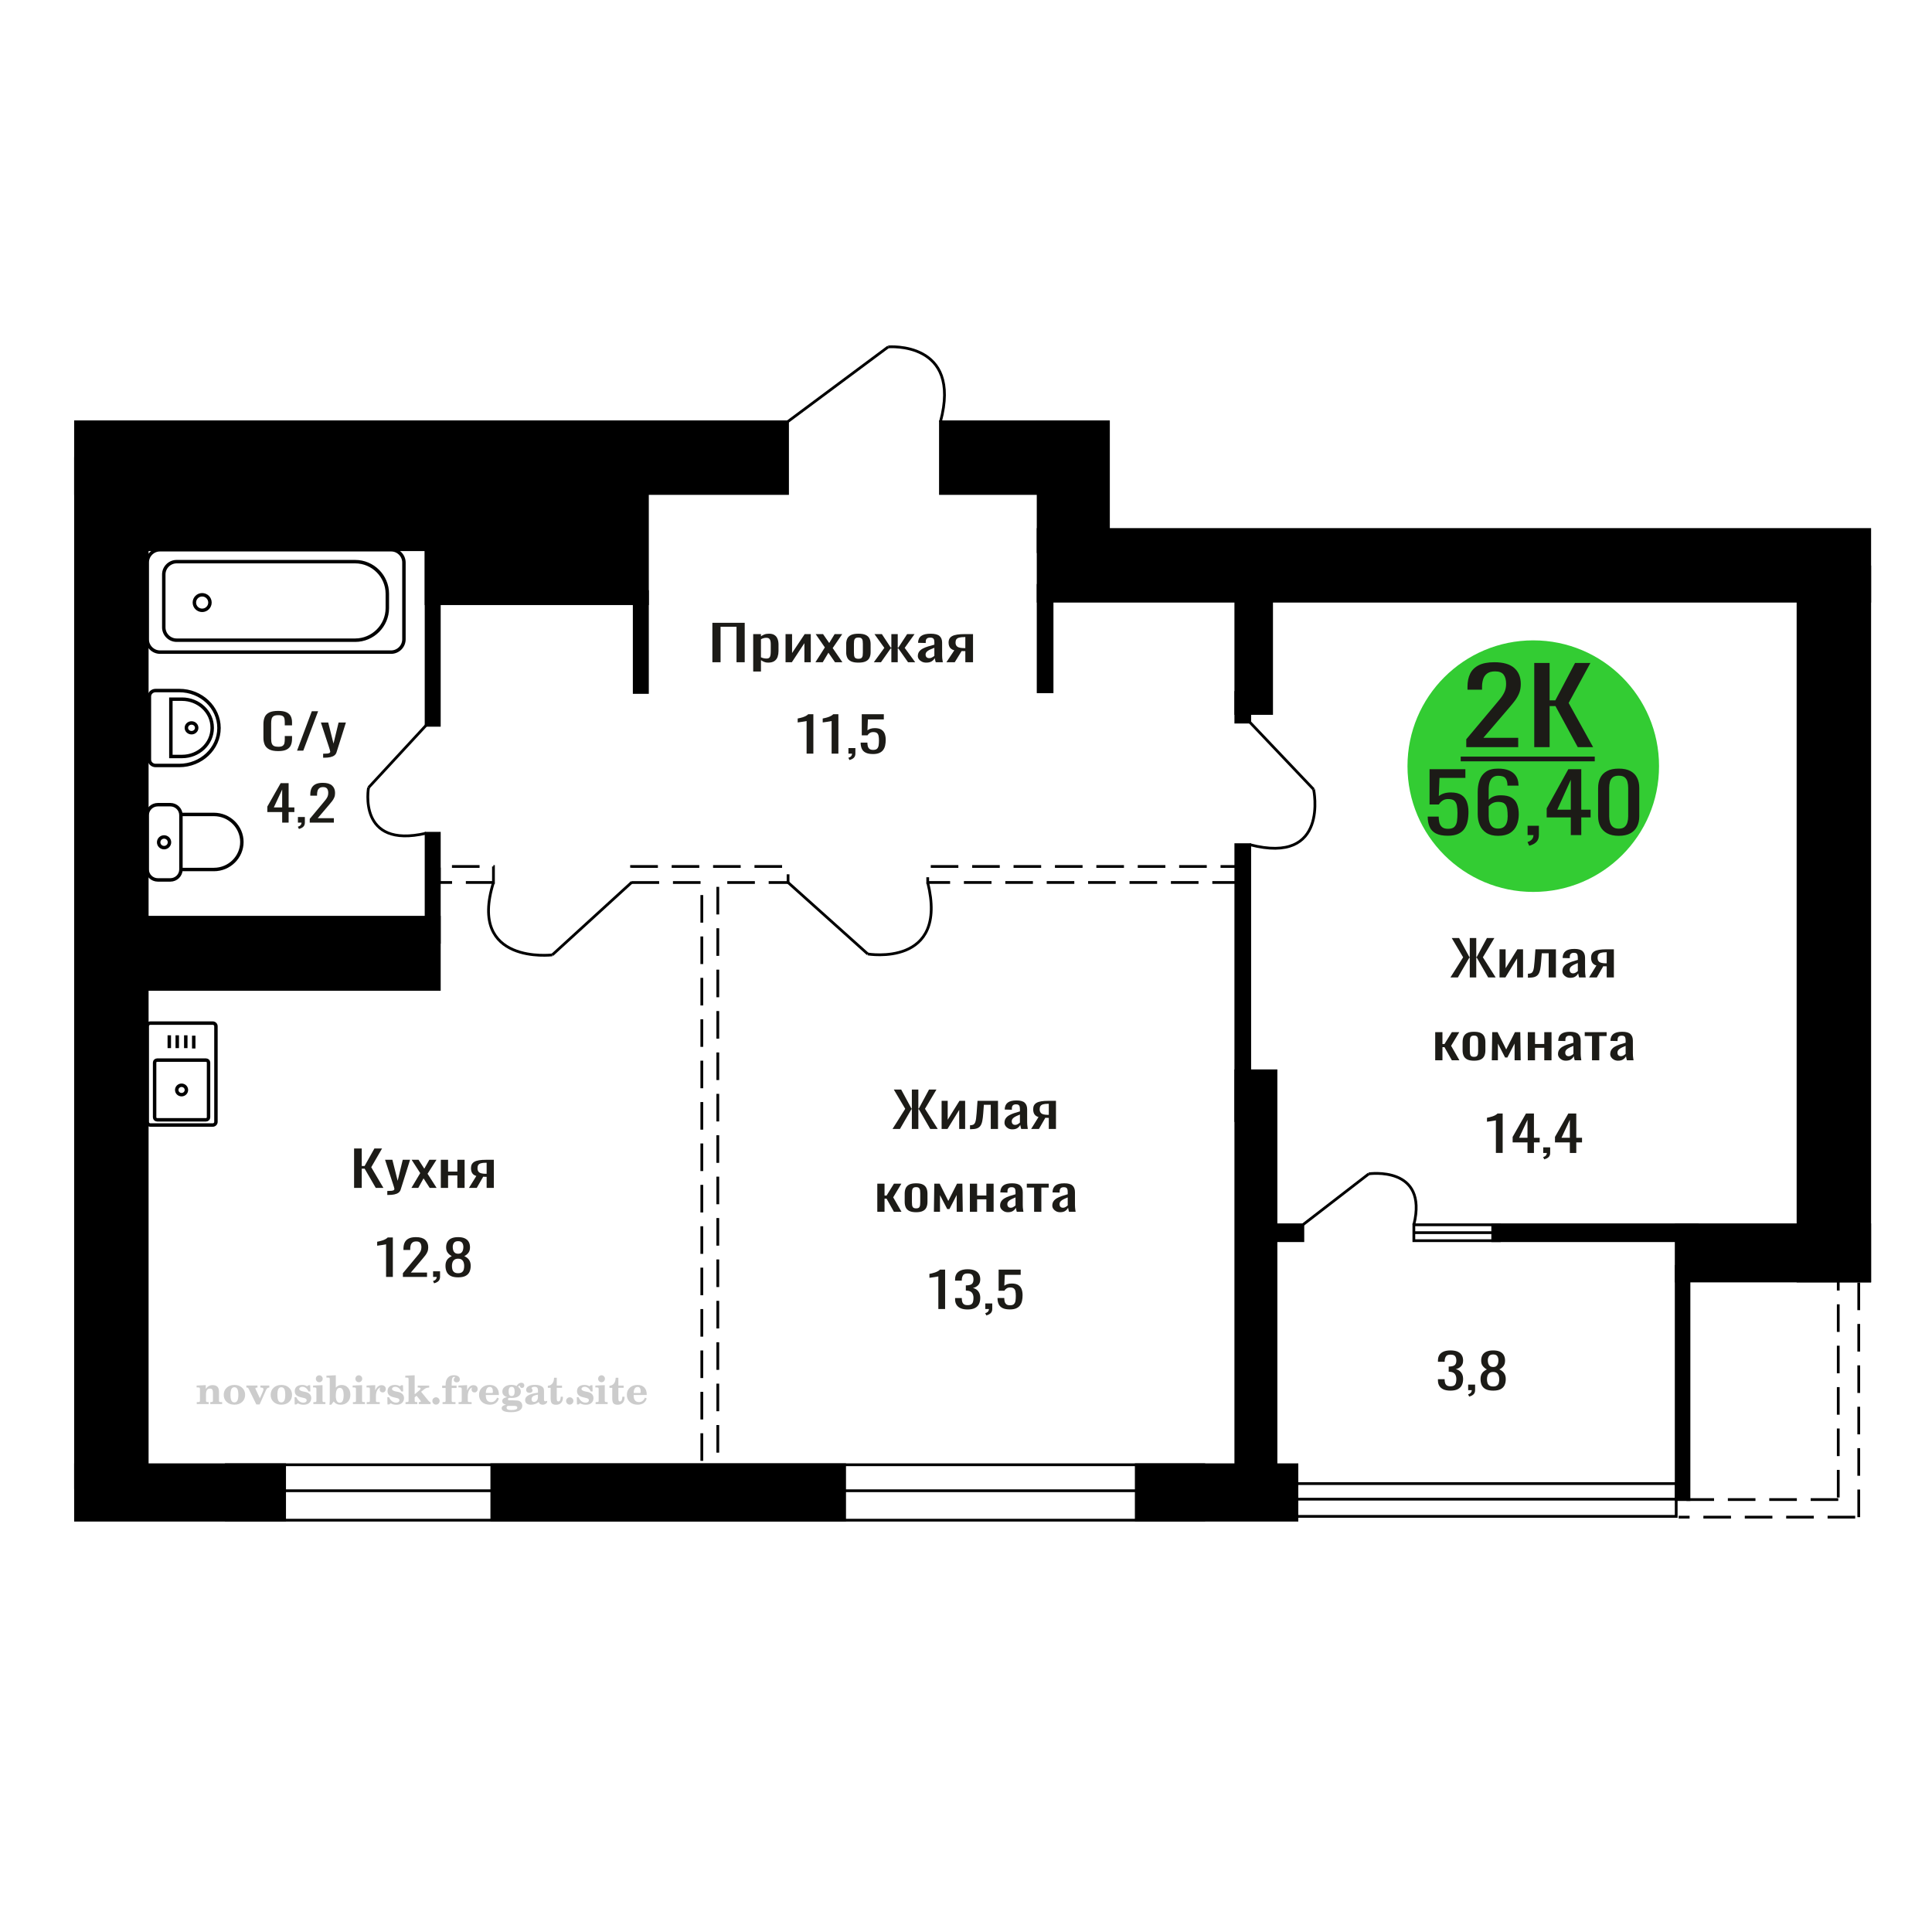 <?xml version="1.0" encoding="UTF-8"?>
<!DOCTYPE svg PUBLIC "-//W3C//DTD SVG 1.1//EN" "http://www.w3.org/Graphics/SVG/1.1/DTD/svg11.dtd">
<!-- Creator: CorelDRAW 2019 -->
<svg xmlns="http://www.w3.org/2000/svg" xml:space="preserve" width="140mm" height="140mm" version="1.1" style="shape-rendering:geometricPrecision; text-rendering:geometricPrecision; image-rendering:optimizeQuality; fill-rule:evenodd; clip-rule:evenodd"
viewBox="0 0 14000 14000"
 xmlns:xlink="http://www.w3.org/1999/xlink">
 <defs>
  <style type="text/css">
   <![CDATA[
    .str1 {stroke:black;stroke-width:25;stroke-miterlimit:22.926}
    .str0 {stroke:black;stroke-width:20;stroke-miterlimit:22.926}
    .str2 {stroke:black;stroke-width:20;stroke-miterlimit:22.926;stroke-dasharray:200 100}
    .fil5 {fill:none}
    .fil4 {fill:black}
    .fil3 {fill:#1C1B17}
    .fil2 {fill:#33CC33}
    .fil0 {fill:#1C1B17;fill-rule:nonzero}
    .fil1 {fill:#CCCCCC;fill-rule:nonzero}
   ]]>
  </style>
 </defs>
 <g id="Слой_x0020_1">
  <polygon class="fil0" points="5162.1,4798.8 5162.1,4513.05 5396.49,4513.05 5396.49,4798.8 5337.09,4798.8 5337.09,4541.62 5221.48,4541.62 5221.48,4798.8 "/>
  <path id="1" class="fil0" d="M5457.97 4865.83l0 -270.94 56.23 0 0 16.23c6.66,-5.17 14.72,-9.64 24.18,-13.4 9.46,-3.77 20.66,-5.65 33.62,-5.65 15.78,0 28.29,2.76 37.59,8.29 9.28,5.53 16.19,12.47 20.75,20.82 4.56,8.34 7.53,16.81 8.94,25.4 1.4,8.58 2.1,15.93 2.1,22.04l0 49.39c0,14.35 -2.1,27.93 -6.31,40.75 -4.21,12.82 -11.82,23.17 -22.86,31.04 -11.04,7.88 -26.53,11.82 -46.51,11.82 -10.86,0 -20.5,-1.82 -28.9,-5.47 -8.42,-3.64 -15.94,-7.82 -22.6,-12.52l0 82.2 -56.23 0zm96.69 -93.84c9.82,0 16.82,-2.41 21.02,-7.23 4.22,-4.82 6.84,-11.35 7.88,-19.58 1.06,-8.23 1.58,-17.29 1.58,-27.17l0 -49.39c0,-8.46 -0.7,-16.28 -2.1,-23.46 -1.4,-7.17 -4.38,-12.87 -8.94,-17.11 -4.54,-4.23 -11.72,-6.35 -21.54,-6.35 -7.36,0 -14.36,1.06 -21.02,3.18 -6.66,2.12 -12.44,4.59 -17.34,7.41l0 130.53c5.26,2.58 11.2,4.76 17.86,6.52 6.66,1.77 14.2,2.65 22.6,2.65z"/>
  <polygon id="2" class="fil0" points="5692.35,4798.8 5692.35,4594.89 5739.65,4594.89 5739.65,4732.12 5831.09,4594.89 5875.24,4594.89 5875.24,4798.8 5828.99,4798.8 5828.99,4660.51 5738.07,4798.8 "/>
  <polygon id="3" class="fil0" points="5908.88,4798.8 5977.2,4691.55 5910.44,4594.89 5964.06,4594.89 6008.72,4659.45 6048.13,4594.89 6103.31,4594.89 6033.95,4696.14 6104.37,4798.8 6050.77,4798.8 6002.94,4729.66 5961.96,4798.8 "/>
  <path id="4" class="fil0" d="M6220.51 4801.62c-22.42,0 -40.12,-3.06 -53.08,-9.17 -12.96,-6.11 -22.15,-14.82 -27.59,-26.11 -5.42,-11.28 -8.15,-24.57 -8.15,-39.86l0 -59.27c0,-15.28 2.73,-28.57 8.15,-39.86 5.44,-11.29 14.63,-19.99 27.59,-26.11 12.96,-6.11 30.66,-9.17 53.08,-9.17 22.42,0 40.02,3.06 52.82,9.17 12.78,6.12 21.9,14.82 27.32,26.11 5.44,11.29 8.15,24.58 8.15,39.86l0 59.27c0,15.29 -2.71,28.58 -8.15,39.86 -5.42,11.29 -14.54,20 -27.32,26.11 -12.8,6.11 -30.4,9.17 -52.82,9.17zm0 -27.87c10.86,0 18.48,-2.11 22.86,-6.35 4.38,-4.23 7,-9.82 7.88,-16.75 0.88,-6.94 1.31,-14.17 1.31,-21.7l0 -63.85c0,-7.76 -0.43,-15.06 -1.31,-21.88 -0.88,-6.82 -3.5,-12.4 -7.88,-16.75 -4.38,-4.35 -12,-6.53 -22.86,-6.53 -10.86,0 -18.57,2.18 -23.12,6.53 -4.56,4.35 -7.27,9.93 -8.15,16.75 -0.88,6.82 -1.31,14.12 -1.31,21.88l0 63.85c0,7.53 0.43,14.76 1.31,21.7 0.88,6.93 3.59,12.52 8.15,16.75 4.55,4.24 12.26,6.35 23.12,6.35z"/>
  <polygon id="5" class="fil0" points="6331.92,4798.8 6408.12,4694.73 6336.66,4594.89 6390.25,4594.89 6454.89,4692.97 6459.09,4692.97 6459.09,4594.89 6505.35,4594.89 6505.35,4692.97 6509.55,4692.97 6573.66,4594.89 6627.26,4594.89 6555.8,4694.73 6632,4798.8 6579.97,4798.8 6509.55,4698.61 6505.35,4698.61 6505.35,4798.8 6459.09,4798.8 6459.09,4698.61 6454.37,4698.61 6383.95,4798.8 "/>
  <path id="6" class="fil0" d="M6711.88 4801.62c-11.92,0 -22.42,-2.29 -31.54,-6.88 -9.1,-4.58 -16.28,-10.46 -21.54,-17.64 -5.26,-7.17 -7.88,-14.75 -7.88,-22.75 0,-12.7 3.14,-23.4 9.46,-32.1 6.3,-8.71 14.97,-16.05 26.01,-22.05 11.04,-6 23.82,-11.23 38.36,-15.7 14.54,-4.47 29.87,-8.82 45.99,-13.05l0 -14.47c0,-8.23 -0.7,-15.05 -2.11,-20.46 -1.4,-5.41 -4.29,-9.47 -8.67,-12.17 -4.37,-2.7 -10.94,-4.06 -19.7,-4.06 -7.71,0 -13.93,1.18 -18.65,3.53 -4.74,2.35 -8.15,5.7 -10.25,10.06 -2.1,4.35 -3.16,9.46 -3.16,15.34l0 10.23 -55.7 -1.41c0.7,-22.58 8.4,-39.22 23.12,-49.92 14.72,-10.7 37.48,-16.05 68.32,-16.05 30.12,0 51.49,5.53 64.11,16.58 12.6,11.06 18.92,27.05 18.92,47.98l0 93.13c0,6.35 0.25,12.47 0.79,18.35 0.52,5.88 1.22,11.35 2.1,16.4 0.88,5.06 1.67,9.82 2.37,14.29l-51.51 0c-1.05,-3.76 -2.36,-8.53 -3.94,-14.29 -1.58,-5.76 -2.72,-10.99 -3.42,-15.7 -3.5,8 -10.24,15.47 -20.23,22.41 -9.98,6.93 -23.73,10.4 -41.25,10.4zm22.07 -32.45c5.61,0 10.86,-1.06 15.77,-3.18 4.9,-2.12 9.28,-4.53 13.13,-7.23 3.86,-2.71 6.48,-4.88 7.89,-6.53l0 -57.85c-8.76,3.29 -17,6.58 -24.7,9.87 -7.71,3.3 -14.45,6.77 -20.23,10.41 -5.78,3.65 -10.34,7.76 -13.66,12.35 -3.34,4.59 -5.01,9.82 -5.01,15.7 0,8.23 2.28,14.7 6.84,19.4 4.56,4.7 11.22,7.06 19.97,7.06z"/>
  <path id="7" class="fil0" d="M6857.97 4798.8l57.28 -86.43c-9.8,-2.59 -17.77,-6.47 -23.91,-11.64 -6.14,-5.18 -10.61,-11.53 -13.41,-19.05 -2.8,-7.53 -4.2,-16 -4.2,-25.4 0,-10.82 2.1,-20.11 6.3,-27.87 4.22,-7.76 10.88,-14.11 19.98,-19.05 9.12,-4.94 21.2,-8.59 36.26,-10.94 15.07,-2.35 33.64,-3.53 55.71,-3.53l58.86 0 0 203.91 -55.71 0 0 -80.43c-5.6,0 -10.33,-0.06 -14.19,-0.18 -3.85,-0.12 -8.05,-0.29 -12.61,-0.53l-49.92 81.14 -60.44 0zm130.86 -102.31c0.7,0 1.83,0 3.41,0 1.58,0 2.54,0 2.89,0l0 -80.08c-0.35,0 -1.31,0 -2.89,0 -1.58,0 -2.54,0 -2.89,0 -16.46,0 -29.51,1.36 -39.15,4.06 -9.64,2.7 -16.37,6.94 -20.23,12.7 -3.86,5.76 -5.78,13.46 -5.78,23.11 0,13.4 4.47,23.4 13.39,29.98 8.94,6.59 26.02,10 51.25,10.23z"/>
  <path class="fil1" d="M1425.89 10174.38l0 -14.11 13.22 -0.28c3.86,-0.29 6.44,-1.13 7.71,-2.54 1.27,-1.41 1.93,-4.05 1.93,-7.91l0 -84.43c0,-4.56 -0.99,-7.52 -3.01,-9.03 -2.02,-1.46 -6.21,-2.21 -12.56,-2.21 -0.84,0 -2.21,0.05 -4.09,0.14 -1.88,0.1 -3.29,0.14 -4.33,0.14l0 -13.82 66.37 -3.11 0 27.05c6.78,-9.32 14.21,-16.14 22.25,-20.51 8.04,-4.38 17.26,-6.54 27.61,-6.54 15.66,0 27.24,4 34.76,12 7.53,7.99 11.29,20.27 11.29,36.83l0 63.49c0,3.86 0.66,6.5 1.98,7.95 1.36,1.51 3.9,2.31 7.66,2.5l13.22 0.28 0 14.11 -86.08 0 0 -14.11 9.69 -0.71c3.86,-0.18 6.4,-0.98 7.62,-2.4 1.27,-1.41 1.88,-4.04 1.88,-7.9l0 -58.98c0,-9.79 -1.69,-16.93 -5.03,-21.31 -3.34,-4.42 -8.75,-6.63 -16.18,-6.63 -10.16,0 -17.54,3.48 -22.15,10.49 -4.57,6.96 -6.87,18.44 -6.87,34.43l0 42.28c0,3.86 0.66,6.5 1.93,7.91 1.27,1.41 3.81,2.25 7.66,2.54l9.88 0.28 0 14.11 -86.36 0z"/>
  <path id="1" class="fil1" d="M1621.24 10107.54c0,-21.12 7.19,-38.33 21.54,-51.69 14.39,-13.36 33.02,-20.04 55.88,-20.04 22.67,0 41.25,6.68 55.74,20.08 14.53,13.41 21.78,30.63 21.78,51.65 0,21.03 -7.2,38.19 -21.55,51.46 -14.39,13.26 -33.02,19.9 -55.97,19.9 -22.95,0 -41.63,-6.64 -55.93,-19.85 -14.34,-13.22 -21.49,-30.39 -21.49,-51.51zm48.82 0c0,18.96 2.26,32.79 6.77,41.53 4.52,8.8 11.67,13.17 21.55,13.17 9.92,0 17.17,-4.37 21.77,-13.17 4.61,-8.74 6.92,-22.57 6.92,-41.53 0,-19.19 -2.26,-33.16 -6.82,-41.91 -4.56,-8.79 -11.76,-13.17 -21.59,-13.17 -9.97,0 -17.22,4.38 -21.78,13.17 -4.56,8.75 -6.82,22.72 -6.82,41.91z"/>
  <path id="2" class="fil1" d="M1802.65 10065.73c-2.11,-4.57 -4.33,-7.62 -6.58,-9.08 -2.31,-1.46 -5.6,-2.21 -9.83,-2.21l-1.09 0 0 -14.4 80.53 0 0 14.4 -6.07 0.56c-3.2,0.28 -5.5,0.85 -6.91,1.79 -1.36,0.89 -2.07,2.3 -2.07,4.14 0,0.8 0.33,2.11 0.89,3.85 0.61,1.74 1.37,3.53 2.31,5.37l29.63 62.46 23.14 -53.62c0.76,-1.83 1.32,-3.9 1.79,-6.16 0.47,-2.26 0.71,-4.24 0.71,-5.98 0,-3.48 -1.32,-6.3 -3.96,-8.37 -2.58,-2.02 -6.25,-3.2 -10.95,-3.48l-7.44 -0.56 0 -14.4 64.63 0 0 14.96c-6.07,0.28 -10.77,1.69 -14.11,4.28 -3.39,2.54 -6.73,7.62 -10.16,15.15l-45.72 102.77 -23.99 0 -54.75 -111.47z"/>
  <path id="3" class="fil1" d="M1961.31 10107.54c0,-21.12 7.19,-38.33 21.54,-51.69 14.39,-13.36 33.02,-20.04 55.88,-20.04 22.67,0 41.25,6.68 55.74,20.08 14.53,13.41 21.78,30.63 21.78,51.65 0,21.03 -7.2,38.19 -21.55,51.46 -14.39,13.26 -33.02,19.9 -55.97,19.9 -22.95,0 -41.63,-6.64 -55.93,-19.85 -14.34,-13.22 -21.49,-30.39 -21.49,-51.51zm48.82 0c0,18.96 2.26,32.79 6.77,41.53 4.52,8.8 11.67,13.17 21.55,13.17 9.92,0 17.17,-4.37 21.77,-13.17 4.61,-8.74 6.92,-22.57 6.92,-41.53 0,-19.19 -2.26,-33.16 -6.82,-41.91 -4.56,-8.79 -11.76,-13.17 -21.59,-13.17 -9.97,0 -17.22,4.38 -21.78,13.17 -4.56,8.75 -6.82,22.72 -6.82,41.91z"/>
  <path id="4" class="fil1" d="M2134.54 10124.71l12.18 0c5.79,12.79 13.12,22.58 22.01,29.35 8.94,6.77 18.87,10.16 29.87,10.16 7.2,0 12.89,-1.6 17.08,-4.75 4.23,-3.2 6.35,-7.43 6.35,-12.79 0,-4.8 -1.84,-8.47 -5.55,-11.06 -3.72,-2.59 -11.62,-5.13 -23.76,-7.62 -20.84,-4 -35.51,-9.64 -44.02,-16.84 -8.52,-7.19 -12.75,-17.26 -12.75,-30.19 0,-14.35 4.75,-25.45 14.25,-33.31 9.5,-7.9 23,-11.85 40.45,-11.85 6.49,0 12.7,0.8 18.49,2.45 5.83,1.64 11.15,3.99 15.94,7.1l11.06 -7.57 11.61 0 1.37 45.15 -13.27 0c-4.93,-10.58 -11.33,-18.91 -19.14,-24.88 -7.81,-5.98 -16.18,-8.99 -25.16,-8.99 -6.82,0 -12.37,1.51 -16.65,4.57 -4.33,3.05 -6.5,6.86 -6.5,11.47 0,8.75 11.15,15.1 33.4,19.05 2.68,0.47 4.75,0.85 6.21,1.13 15.71,2.92 27.56,8.23 35.46,15.95 7.91,7.71 11.86,17.73 11.86,30.01 0,14.81 -4.99,26.53 -14.96,35.18 -9.97,8.7 -23.57,13.03 -40.83,13.03 -7.71,0 -15.05,-0.89 -21.92,-2.73 -6.91,-1.83 -13.12,-4.47 -18.76,-7.95l-12.14 8.42 -11.34 0 -0.84 -52.49z"/>
  <path id="5" class="fil1" d="M2288.86 9990.94c0,-7.01 2.4,-12.94 7.25,-17.78 4.84,-4.89 10.67,-7.34 17.59,-7.34 6.63,0 12.37,2.45 17.26,7.38 4.85,4.94 7.29,10.82 7.29,17.74 0,6.91 -2.4,12.84 -7.24,17.87 -4.85,5.03 -10.59,7.53 -17.31,7.53 -6.92,0 -12.75,-2.45 -17.59,-7.39 -4.85,-4.94 -7.25,-10.91 -7.25,-18.01zm48.26 158.56c0,3.95 0.66,6.68 1.93,8.09 1.32,1.41 3.91,2.21 7.76,2.4l11.2 0.28 0 14.11 -87.21 0 0 -14.11 12.28 -0.28c3.81,-0.19 6.39,-0.99 7.71,-2.5 1.37,-1.45 2.02,-4.14 2.02,-7.99l0 -84.48c0,-4.47 -0.98,-7.48 -3.01,-8.94 -2.02,-1.46 -6.16,-2.21 -12.41,-2.21 -0.85,0 -2.17,0.05 -4.1,0.14 -1.88,0.1 -3.34,0.14 -4.46,0.14l0 -13.82 68.29 -3.11 0 112.28z"/>
  <path id="6" class="fil1" d="M2461.86 10056.98c-9.59,0 -16.74,4.75 -21.4,14.25 -4.7,9.55 -7.05,23.99 -7.05,43.37 0,16.27 2.39,28.64 7.24,37.16 4.84,8.51 11.9,12.74 21.21,12.74 9.64,0 16.75,-4.47 21.36,-13.45 4.61,-8.94 6.91,-22.81 6.91,-41.53 0,-17.69 -2.35,-30.81 -7.05,-39.51 -4.66,-8.71 -11.76,-13.03 -21.22,-13.03zm-74.97 121.92c0.94,-5.32 1.64,-10.59 2.07,-15.81 0.47,-5.22 0.7,-10.58 0.7,-16.09l0 -153.48c0,-4.42 -0.99,-7.38 -2.92,-8.84 -1.92,-1.46 -6.02,-2.21 -12.22,-2.21 -0.85,0 -2.26,0.05 -4.29,0.14 -2.02,0.1 -3.66,0.14 -4.84,0.14l0 -13.83 68.02 -3.38 0 89.79c5.78,-6.58 12.08,-11.43 18.86,-14.58 6.82,-3.11 14.44,-4.66 22.9,-4.66 19.01,0 34.39,6.49 46.15,19.48 11.76,12.98 17.64,30 17.64,51.03 0,21.87 -6.5,39.42 -19.43,52.68 -12.94,13.27 -29.96,19.9 -51.13,19.9 -11.19,0 -20.93,-1.98 -29.26,-5.93 -8.32,-3.9 -15.24,-9.83 -20.74,-17.73l-18.01 23.38 -13.5 0z"/>
  <path id="7" class="fil1" d="M2575.36 9990.94c0,-7.01 2.4,-12.94 7.25,-17.78 4.84,-4.89 10.67,-7.34 17.59,-7.34 6.63,0 12.37,2.45 17.26,7.38 4.85,4.94 7.29,10.82 7.29,17.74 0,6.91 -2.4,12.84 -7.24,17.87 -4.85,5.03 -10.59,7.53 -17.31,7.53 -6.92,0 -12.75,-2.45 -17.59,-7.39 -4.85,-4.94 -7.25,-10.91 -7.25,-18.01zm48.26 158.56c0,3.95 0.66,6.68 1.93,8.09 1.32,1.41 3.91,2.21 7.76,2.4l11.2 0.28 0 14.11 -87.21 0 0 -14.11 12.28 -0.28c3.81,-0.19 6.39,-0.99 7.71,-2.5 1.37,-1.45 2.02,-4.14 2.02,-7.99l0 -84.48c0,-4.47 -0.98,-7.48 -3.01,-8.94 -2.02,-1.46 -6.16,-2.21 -12.41,-2.21 -0.85,0 -2.17,0.05 -4.1,0.14 -1.88,0.1 -3.34,0.14 -4.46,0.14l0 -13.82 68.29 -3.11 0 112.28z"/>
  <path id="8" class="fil1" d="M2657.25 10174.38l0 -14.11 13.22 -0.28c3.86,-0.29 6.44,-1.13 7.71,-2.54 1.27,-1.41 1.93,-4.05 1.93,-7.91l0 -84.47c0,-4.52 -0.99,-7.53 -3.01,-8.99 -2.02,-1.46 -6.21,-2.21 -12.56,-2.21 -0.84,0 -2.21,0.05 -4.09,0.14 -1.88,0.1 -3.29,0.14 -4.33,0.14l0 -13.82 62.89 -3.11 0 38.85c5.55,-12.74 12.14,-22.39 19.9,-28.88 7.71,-6.44 16.41,-9.69 26.15,-9.69 9.03,0 16.37,2.54 22.01,7.58 5.65,5.08 8.47,11.52 8.47,19.42 0,7.72 -2.07,13.88 -6.26,18.53 -4.18,4.66 -9.69,6.97 -16.51,6.97 -6.35,0 -11.52,-2.03 -15.52,-6.12 -4,-4.09 -6.02,-9.41 -6.02,-15.94 0,-2.59 0.42,-4.94 1.27,-7.15 0.8,-2.21 2.12,-4.33 3.86,-6.35 -10.49,3.38 -18.44,10.67 -23.94,21.77 -5.51,11.11 -8.28,25.59 -8.28,43.42l0 29.91c0,3.86 0.66,6.5 1.97,7.95 1.37,1.51 3.91,2.31 7.67,2.5l18.02 0.28 0 14.11 -94.55 0z"/>
  <path id="9" class="fil1" d="M2806.88 10124.71l12.18 0c5.79,12.79 13.12,22.58 22.01,29.35 8.94,6.77 18.87,10.16 29.87,10.16 7.2,0 12.89,-1.6 17.08,-4.75 4.23,-3.2 6.35,-7.43 6.35,-12.79 0,-4.8 -1.84,-8.47 -5.55,-11.06 -3.72,-2.59 -11.62,-5.13 -23.76,-7.62 -20.84,-4 -35.51,-9.64 -44.02,-16.84 -8.52,-7.19 -12.75,-17.26 -12.75,-30.19 0,-14.35 4.75,-25.45 14.25,-33.31 9.5,-7.9 23,-11.85 40.45,-11.85 6.49,0 12.7,0.8 18.49,2.45 5.83,1.64 11.15,3.99 15.94,7.1l11.06 -7.57 11.61 0 1.37 45.15 -13.27 0c-4.93,-10.58 -11.33,-18.91 -19.14,-24.88 -7.81,-5.98 -16.18,-8.99 -25.16,-8.99 -6.82,0 -12.37,1.51 -16.65,4.57 -4.33,3.05 -6.5,6.86 -6.5,11.47 0,8.75 11.15,15.1 33.4,19.05 2.68,0.47 4.75,0.85 6.21,1.13 15.71,2.92 27.56,8.23 35.46,15.95 7.91,7.71 11.86,17.73 11.86,30.01 0,14.81 -4.99,26.53 -14.96,35.18 -9.97,8.7 -23.57,13.03 -40.83,13.03 -7.71,0 -15.05,-0.89 -21.92,-2.73 -6.91,-1.83 -13.12,-4.47 -18.76,-7.95l-12.14 8.42 -11.34 0 -0.84 -52.49z"/>
  <path id="10" class="fil1" d="M2960.64 9993.48c0,-4.38 -0.94,-7.34 -2.82,-8.8 -1.88,-1.46 -5.93,-2.21 -12.14,-2.21 -0.7,0 -2.12,0.05 -4.19,0.14 -2.02,0.1 -3.66,0.14 -4.84,0.14l0 -13.83 68.3 -3.38 0 137.96 33.91 -28.51c2.96,-2.4 5.13,-4.56 6.54,-6.54 1.46,-1.97 2.16,-3.85 2.16,-5.59 0,-2.78 -1.31,-4.8 -3.95,-6.12 -2.59,-1.36 -6.54,-2.02 -11.76,-2.02 -0.47,0 -1.27,0.05 -2.35,0.14 -1.08,0.09 -1.93,0.14 -2.49,0.14l0 -14.67 82.92 0 0 14.67c-7.15,0 -13.59,0.94 -19.33,2.82 -5.74,1.88 -11.15,4.89 -16.18,9.03l-22.86 18.35 52.73 64.86c2.82,3.58 5.45,6.21 7.81,7.81 2.4,1.6 4.89,2.4 7.43,2.4l0.56 0 0 14.11 -85.51 0 0 -14.11 6.77 -0.28c2.59,-0.19 4.52,-0.76 5.93,-1.7 1.36,-0.98 2.07,-2.3 2.07,-3.95 0,-1.55 -1.27,-3.9 -3.72,-7.01 -0.65,-0.84 -1.12,-1.45 -1.41,-1.78l-25.73 -31.28 -13.54 11 0 24.27c0,3.86 0.66,6.5 1.93,7.95 1.27,1.51 3.85,2.31 7.71,2.5l9.27 0.28 0 14.11 -85.23 0 0 -14.11 12.23 -0.28c3.76,-0.19 6.35,-0.99 7.71,-2.5 1.36,-1.45 2.07,-4.09 2.07,-7.95l0 -156.06z"/>
  <path id="11" class="fil1" d="M3159.37 10125.27c7.15,0 13.35,2.59 18.58,7.81 5.22,5.18 7.85,11.38 7.85,18.63 0,7.29 -2.59,13.54 -7.81,18.77 -5.17,5.22 -11.38,7.85 -18.62,7.85 -7.2,0 -13.36,-2.63 -18.54,-7.85 -5.22,-5.23 -7.8,-11.48 -7.8,-18.77 0,-7.15 2.63,-13.36 7.85,-18.58 5.22,-5.22 11.38,-7.86 18.49,-7.86z"/>
  <path id="12" class="fil1" d="M3203.96 10058.11l0 -17.78 25.02 0 0 -5.65c0,-21.97 5.22,-38.99 15.71,-51.17 10.49,-12.19 25.21,-18.26 44.12,-18.26 13.27,0 23.76,2.73 31.52,8.14 7.76,5.41 11.66,12.7 11.66,21.87 0,6.82 -2.07,12.19 -6.21,16.09 -4.14,3.9 -9.87,5.83 -17.26,5.83 -6.07,0 -11.01,-1.78 -14.82,-5.36 -3.81,-3.57 -5.73,-8.18 -5.73,-13.78 0,-5.88 2.63,-11.1 7.95,-15.71 1.08,-1.08 1.64,-1.79 1.64,-2.07 0,-0.99 -0.47,-1.74 -1.36,-2.16 -0.94,-0.47 -2.45,-0.71 -4.57,-0.71 -7,0 -11.85,3.58 -14.53,10.68 -2.73,7.1 -4.09,21.54 -4.09,43.32l0 8.94 35.51 0 0 17.78 -35.51 0 0 91.43c0,4.14 0.84,6.97 2.59,8.47 1.74,1.51 5.08,2.26 10.01,2.26l15.06 0 0 14.11 -93.7 0 0 -14.11 12.37 -0.28c3.76,-0.19 6.3,-0.99 7.67,-2.5 1.31,-1.45 1.97,-4.09 1.97,-7.95l0 -91.43 -25.02 0z"/>
  <path id="13" class="fil1" d="M3322.96 10174.38l0 -14.11 13.22 -0.28c3.86,-0.29 6.44,-1.13 7.71,-2.54 1.27,-1.41 1.93,-4.05 1.93,-7.91l0 -84.47c0,-4.52 -0.99,-7.53 -3.01,-8.99 -2.02,-1.46 -6.21,-2.21 -12.56,-2.21 -0.84,0 -2.21,0.05 -4.09,0.14 -1.88,0.1 -3.29,0.14 -4.33,0.14l0 -13.82 62.89 -3.11 0 38.85c5.55,-12.74 12.14,-22.39 19.9,-28.88 7.71,-6.44 16.41,-9.69 26.15,-9.69 9.03,0 16.37,2.54 22.01,7.58 5.65,5.08 8.47,11.52 8.47,19.42 0,7.72 -2.07,13.88 -6.26,18.53 -4.18,4.66 -9.69,6.97 -16.51,6.97 -6.35,0 -11.52,-2.03 -15.52,-6.12 -4,-4.09 -6.02,-9.41 -6.02,-15.94 0,-2.59 0.42,-4.94 1.27,-7.15 0.8,-2.21 2.12,-4.33 3.86,-6.35 -10.49,3.38 -18.44,10.67 -23.94,21.77 -5.51,11.11 -8.28,25.59 -8.28,43.42l0 29.91c0,3.86 0.66,6.5 1.97,7.95 1.37,1.51 3.91,2.31 7.67,2.5l18.02 0.28 0 14.11 -94.55 0z"/>
  <path id="14" class="fil1" d="M3602.41 10127.81l12.42 5.93c-4.42,14.77 -12.14,26.01 -23.19,33.68 -11.1,7.67 -25.17,11.48 -42.24,11.48 -23.43,0 -42.29,-6.59 -56.68,-19.71 -14.35,-13.13 -21.54,-30.34 -21.54,-51.65 0,-21.26 7.15,-38.57 21.4,-51.83 14.3,-13.27 32.97,-19.9 56.02,-19.9 21.02,0 37.35,6.07 49.01,18.25 11.67,12.14 17.5,29.21 17.5,51.13l0 3.71 -94.83 0 0 1.93c0,16.33 3.3,28.65 9.83,36.97 6.59,8.33 16.37,12.47 29.31,12.47 9.45,0 17.78,-2.73 24.93,-8.19 7.19,-5.45 13.21,-13.54 18.06,-24.27zm-82.13 -33.58l43.37 0c2.96,0 5.03,-0.66 6.21,-1.93 1.18,-1.27 1.79,-3.62 1.79,-7.05 0,-12.14 -1.84,-20.98 -5.46,-26.49 -3.62,-5.5 -9.31,-8.27 -17.12,-8.27 -8.98,0 -15.85,3.62 -20.6,10.81 -4.71,7.25 -7.43,18.21 -8.19,32.93z"/>
  <path id="15" class="fil1" d="M3666.94 10179.51c-9.12,-2.31 -15.99,-5.69 -20.65,-10.26 -4.65,-4.56 -6.96,-10.16 -6.96,-16.88 0,-7.43 3.06,-13.55 9.22,-18.39 6.16,-4.8 15.05,-8.09 26.62,-9.84 -11.38,-3.05 -20.03,-8.04 -26.01,-15.05 -5.97,-6.96 -8.98,-15.47 -8.98,-25.49 0,-14.3 6.07,-25.97 18.2,-34.9 12.14,-8.99 27.99,-13.45 47.56,-13.45 6.91,0 13.4,0.7 19.56,2.07 6.17,1.36 12.14,3.43 17.92,6.16l4.85 -7.01c3.76,-5.36 8.28,-9.46 13.5,-12.37 5.22,-2.92 10.68,-4.38 16.37,-4.38 6.25,0 11.33,1.79 15.28,5.37 3.96,3.62 5.93,8.23 5.93,13.82 0,5.51 -1.5,10.02 -4.56,13.46 -3.01,3.43 -6.96,5.17 -11.81,5.17 -3.34,0 -6.16,-0.7 -8.56,-2.12 -2.4,-1.45 -4.33,-3.62 -5.78,-6.53 -0.57,-1.13 -0.9,-2.5 -1.09,-4.14 -0.28,-2.31 -1.27,-3.48 -2.91,-3.58 -1.65,0 -3.48,0.8 -5.51,2.4 -2.02,1.6 -3.66,3.62 -4.93,6.07 6.96,4.8 12.04,9.92 15.24,15.43 3.19,5.55 4.79,11.9 4.79,19.05 0,14.34 -5.83,25.58 -17.45,33.72 -11.62,8.14 -27.75,12.23 -48.4,12.23 -1.74,0 -4.18,-0.09 -7.34,-0.28 -3.1,-0.19 -5.36,-0.28 -6.72,-0.28 -4.33,0 -7.72,0.8 -10.11,2.44 -2.45,1.6 -3.67,3.81 -3.67,6.64 0,3.24 1.08,5.5 3.24,6.77 2.17,1.27 5.93,1.93 11.34,1.93l20.46 0c10.72,0 20.08,0.33 28.03,1.03 8,0.71 13.45,1.6 16.51,2.68 7.72,2.78 13.74,7.34 18.06,13.78 4.33,6.45 6.5,13.88 6.5,22.3 0,14.86 -7.06,26.29 -21.17,34.29 -14.11,8 -34.34,11.99 -60.73,11.99 -22.43,0 -39.32,-2.44 -50.65,-7.29 -11.34,-4.89 -17.03,-12.13 -17.03,-21.77 0,-6.35 2.77,-11.62 8.28,-15.9 5.5,-4.28 13.36,-7.25 23.56,-8.89zm13.88 7.85c-3.58,1.46 -6.12,3.15 -7.62,5.04 -1.51,1.88 -2.26,4.32 -2.26,7.38 0,6.16 2.68,10.72 8,13.64 5.31,2.96 13.59,4.42 24.83,4.42 15.24,0 26.53,-1.41 33.82,-4.18 7.29,-2.83 10.96,-7.15 10.96,-13.08 0,-4.66 -1.97,-8.04 -5.93,-10.11 -3.95,-2.07 -10.72,-3.11 -20.32,-3.11l-41.48 0zm4.8 -104.51c0,11.61 1.74,20.08 5.22,25.4 3.53,5.31 8.98,7.99 16.46,7.99 7.53,0 13.08,-2.68 16.7,-8.09 3.57,-5.36 5.36,-13.78 5.36,-25.3 0,-11.29 -1.79,-19.66 -5.36,-25.07 -3.62,-5.41 -9.17,-8.14 -16.7,-8.14 -7.48,0 -12.93,2.73 -16.46,8.14 -3.48,5.41 -5.22,13.78 -5.22,25.07z"/>
  <path id="16" class="fil1" d="M3898.18 10106.08c-16.7,2.68 -28.6,6.63 -35.66,11.86 -7.1,5.22 -10.63,12.55 -10.63,22.06 0,5.78 1.6,10.34 4.75,13.78 3.15,3.38 7.43,5.08 12.75,5.08 8.7,0 15.71,-3.25 20.93,-9.74 5.22,-6.49 7.86,-15.38 7.86,-26.67l0 -16.37zm43.74 35.75c0,4.52 0.8,7.71 2.4,9.64 1.6,1.93 4.23,2.87 7.81,2.87 1.64,0 3.52,-0.47 5.64,-1.46 2.12,-0.94 3.43,-1.41 4,-1.41 1.08,0 1.97,0.33 2.63,1.08 0.61,0.76 0.94,1.79 0.94,3.2 0,5.88 -3.34,11.25 -10.06,16.14 -6.73,4.84 -14.77,7.29 -24.13,7.29 -7.01,0 -12.98,-1.84 -17.92,-5.55 -4.99,-3.72 -7.9,-8.52 -8.85,-14.35 -7.71,6.3 -16.46,11.2 -26.24,14.68 -9.79,3.48 -19.85,5.22 -30.25,5.22 -13.5,0 -23.99,-2.92 -31.42,-8.8 -7.43,-5.88 -11.14,-14.16 -11.14,-24.83 0,-14.21 7.47,-25.64 22.38,-34.2 14.92,-8.61 38.53,-15.05 70.75,-19.38l0 -15.33c0,-9.93 -1.98,-16.94 -5.93,-21.07 -3.95,-4.14 -10.53,-6.21 -19.71,-6.21 -5.97,0 -11,0.98 -15.05,2.96 -4.09,1.98 -6.16,4.28 -6.16,6.82 0,0.66 1.22,2.54 3.67,5.69 2.44,3.11 3.67,6.59 3.67,10.49 0,5.32 -2.07,9.6 -6.26,12.89 -4.18,3.24 -9.64,4.89 -16.32,4.89 -6.82,0 -12.47,-1.97 -16.98,-5.93 -4.47,-3.95 -6.73,-8.89 -6.73,-14.86 0,-11.76 5.65,-20.88 16.94,-27.37 11.33,-6.45 27.28,-9.69 47.97,-9.69 11.57,0 21.73,1.17 30.53,3.52 8.75,2.31 15.99,5.79 21.68,10.35 4.52,3.53 7.67,7.48 9.46,11.95 1.79,4.42 2.68,11.24 2.68,20.41l0 60.35z"/>
  <path id="17" class="fil1" d="M4078.66 10121.04c0,0.66 0.09,1.65 0.24,2.96 0.14,1.32 0.18,2.31 0.18,2.97 0,16.51 -4.37,29.39 -13.12,38.66 -8.8,9.22 -20.98,13.83 -36.55,13.83 -14.2,0 -24.32,-3.34 -30.29,-10.07 -5.97,-6.68 -8.94,-18.48 -8.94,-35.41l0 -77 -20.32 0 0 -15.15c13.97,-0.89 24.84,-6.35 32.55,-16.27 7.72,-9.93 11.95,-23.95 12.7,-41.96l19.38 0 0 56.73 38.1 0 0 16.65 -38.1 0 0 74.78c0,9.55 0.9,15.9 2.64,19.01 1.74,3.15 4.79,4.7 9.22,4.7 5.41,0 9.5,-2.87 12.32,-8.56 2.77,-5.69 4.33,-14.3 4.61,-25.87l15.38 0z"/>
  <path id="18" class="fil1" d="M4128.57 10125.27c7.15,0 13.35,2.59 18.58,7.81 5.22,5.18 7.85,11.38 7.85,18.63 0,7.29 -2.59,13.54 -7.81,18.77 -5.17,5.22 -11.38,7.85 -18.62,7.85 -7.2,0 -13.36,-2.63 -18.54,-7.85 -5.22,-5.23 -7.8,-11.48 -7.8,-18.77 0,-7.15 2.63,-13.36 7.85,-18.58 5.22,-5.22 11.38,-7.86 18.49,-7.86z"/>
  <path id="19" class="fil1" d="M4179.84 10124.71l12.18 0c5.79,12.79 13.12,22.58 22.01,29.35 8.94,6.77 18.87,10.16 29.87,10.16 7.2,0 12.89,-1.6 17.08,-4.75 4.23,-3.2 6.35,-7.43 6.35,-12.79 0,-4.8 -1.84,-8.47 -5.55,-11.06 -3.72,-2.59 -11.62,-5.13 -23.76,-7.62 -20.84,-4 -35.51,-9.64 -44.02,-16.84 -8.52,-7.19 -12.75,-17.26 -12.75,-30.19 0,-14.35 4.75,-25.45 14.25,-33.31 9.5,-7.9 23,-11.85 40.45,-11.85 6.49,0 12.7,0.8 18.49,2.45 5.83,1.64 11.15,3.99 15.94,7.1l11.06 -7.57 11.61 0 1.37 45.15 -13.27 0c-4.93,-10.58 -11.33,-18.91 -19.14,-24.88 -7.81,-5.98 -16.18,-8.99 -25.16,-8.99 -6.82,0 -12.37,1.51 -16.65,4.57 -4.33,3.05 -6.5,6.86 -6.5,11.47 0,8.75 11.15,15.1 33.4,19.05 2.68,0.47 4.75,0.85 6.21,1.13 15.71,2.92 27.56,8.23 35.46,15.95 7.91,7.71 11.86,17.73 11.86,30.01 0,14.81 -4.99,26.53 -14.96,35.18 -9.97,8.7 -23.57,13.03 -40.83,13.03 -7.71,0 -15.05,-0.89 -21.92,-2.73 -6.91,-1.83 -13.12,-4.47 -18.76,-7.95l-12.14 8.42 -11.34 0 -0.84 -52.49z"/>
  <path id="20" class="fil1" d="M4334.16 9990.94c0,-7.01 2.4,-12.94 7.25,-17.78 4.84,-4.89 10.67,-7.34 17.59,-7.34 6.63,0 12.37,2.45 17.26,7.38 4.85,4.94 7.29,10.82 7.29,17.74 0,6.91 -2.4,12.84 -7.24,17.87 -4.85,5.03 -10.59,7.53 -17.31,7.53 -6.92,0 -12.75,-2.45 -17.59,-7.39 -4.85,-4.94 -7.25,-10.91 -7.25,-18.01zm48.26 158.56c0,3.95 0.66,6.68 1.93,8.09 1.32,1.41 3.91,2.21 7.76,2.4l11.2 0.28 0 14.11 -87.21 0 0 -14.11 12.28 -0.28c3.81,-0.19 6.39,-0.99 7.71,-2.5 1.37,-1.45 2.02,-4.14 2.02,-7.99l0 -84.48c0,-4.47 -0.98,-7.48 -3.01,-8.94 -2.02,-1.46 -6.16,-2.21 -12.41,-2.21 -0.85,0 -2.17,0.05 -4.1,0.14 -1.88,0.1 -3.34,0.14 -4.46,0.14l0 -13.82 68.29 -3.11 0 112.28z"/>
  <path id="21" class="fil1" d="M4525.13 10121.04c0,0.66 0.09,1.65 0.24,2.96 0.14,1.32 0.18,2.31 0.18,2.97 0,16.51 -4.37,29.39 -13.12,38.66 -8.8,9.22 -20.98,13.83 -36.55,13.83 -14.2,0 -24.32,-3.34 -30.29,-10.07 -5.97,-6.68 -8.94,-18.48 -8.94,-35.41l0 -77 -20.32 0 0 -15.15c13.97,-0.89 24.84,-6.35 32.55,-16.27 7.72,-9.93 11.95,-23.95 12.7,-41.96l19.38 0 0 56.73 38.1 0 0 16.65 -38.1 0 0 74.78c0,9.55 0.9,15.9 2.64,19.01 1.74,3.15 4.79,4.7 9.22,4.7 5.41,0 9.5,-2.87 12.32,-8.56 2.77,-5.69 4.33,-14.3 4.61,-25.87l15.38 0z"/>
  <path id="22" class="fil1" d="M4673.72 10127.81l12.42 5.93c-4.42,14.77 -12.14,26.01 -23.19,33.68 -11.1,7.67 -25.17,11.48 -42.24,11.48 -23.43,0 -42.29,-6.59 -56.68,-19.71 -14.35,-13.13 -21.54,-30.34 -21.54,-51.65 0,-21.26 7.15,-38.57 21.4,-51.83 14.3,-13.27 32.97,-19.9 56.02,-19.9 21.02,0 37.35,6.07 49.01,18.25 11.67,12.14 17.5,29.21 17.5,51.13l0 3.71 -94.83 0 0 1.93c0,16.33 3.3,28.65 9.83,36.97 6.59,8.33 16.37,12.47 29.31,12.47 9.45,0 17.78,-2.73 24.93,-8.19 7.19,-5.45 13.21,-13.54 18.06,-24.27zm-82.13 -33.58l43.37 0c2.96,0 5.03,-0.66 6.21,-1.93 1.18,-1.27 1.79,-3.62 1.79,-7.05 0,-12.14 -1.84,-20.98 -5.46,-26.49 -3.62,-5.5 -9.31,-8.27 -17.12,-8.27 -8.98,0 -15.85,3.62 -20.6,10.81 -4.71,7.25 -7.43,18.21 -8.19,32.93z"/>
  <circle class="fil2" cx="11110.6" cy="5551.76" r="911.45"/>
  <path class="fil0" d="M10491.52 6056.12c-36.19,0 -64.95,-5.51 -86.28,-16.51 -21.32,-11.01 -36.57,-26.93 -45.75,-47.77 -9.17,-20.83 -13.75,-45.6 -13.75,-74.3l79.58 0c0,14.15 1.49,28.01 4.47,41.57 2.98,13.57 9.3,24.77 18.97,33.62 9.66,8.84 24.42,13.26 44.25,13.26 21.83,0 37.46,-5.01 46.87,-15.03 9.42,-10.03 15.37,-23.59 17.86,-40.69 2.47,-17.1 3.72,-36.46 3.72,-58.09 0,-21.62 -1.49,-40 -4.47,-55.13 -2.97,-15.14 -9.18,-26.73 -18.59,-34.79 -9.42,-8.06 -24.31,-12.09 -44.64,-12.09 -16.36,0 -30.25,4.03 -41.66,12.09 -11.4,8.06 -19.83,17.2 -25.29,27.42l-67.69 0 0 -255.93 259.61 0 0 63.1 -187.45 0 -5.21 132.09c9.91,-8.26 22.19,-14.74 36.82,-19.46 14.63,-4.72 31.37,-7.08 50.22,-7.08 32.72,0 58.39,6.1 76.98,18.28 18.6,12.19 31.74,28.9 39.43,50.13 7.69,21.23 11.52,45.6 11.52,73.12 0,24.37 -2.23,47.07 -6.68,68.11 -4.47,21.03 -12.27,39.31 -23.44,54.84 -11.16,15.53 -26.4,27.62 -45.75,36.26 -19.34,8.65 -43.89,12.98 -73.65,12.98z"/>
  <path id="1" class="fil0" d="M10856.02 6056.71c-34.71,0 -62.98,-6.98 -84.79,-20.94 -21.83,-13.95 -37.82,-32.82 -47.99,-56.61 -10.17,-23.78 -15.25,-50.22 -15.25,-79.31l0 -160.99c0,-31.05 4.47,-59.36 13.4,-84.91 8.92,-25.55 24.17,-46 45.74,-61.33 21.57,-15.33 51.2,-23 88.89,-23 31.25,0 57.65,4.52 79.22,13.57 21.57,9.04 38.19,22.21 49.84,39.51 11.66,17.29 17.74,38.33 18.23,63.09 0,0.79 0.13,1.87 0.37,3.25 0.25,1.37 0.37,2.65 0.37,3.83l-80.34 0c0,-23.2 -4.7,-40.89 -14.13,-53.07 -9.42,-12.19 -27.27,-18.28 -53.56,-18.28 -14.38,0 -26.78,3.63 -37.19,10.91 -10.42,7.27 -18.22,18.37 -23.43,33.31 -5.21,14.94 -7.81,34.2 -7.81,57.79l0 72.53c7.93,-9.82 19.21,-17.78 33.84,-23.88 14.64,-6.09 32.61,-9.14 53.93,-9.14 33.23,0 59.26,5.7 78.11,17.1 18.85,11.4 32.23,27.42 40.16,48.06 7.94,20.64 11.91,44.92 11.91,72.83 0,28.7 -4.96,54.84 -14.88,78.43 -9.92,23.59 -25.79,42.36 -47.61,56.31 -21.81,13.96 -50.82,20.94 -87.03,20.94zm0 -52.49c17.85,0 31.74,-4.02 41.66,-12.08 9.92,-8.06 16.99,-18.78 21.2,-32.14 4.21,-13.37 6.32,-27.91 6.32,-43.64 0,-18.87 -1.11,-36.36 -3.34,-52.48 -2.24,-16.12 -8.06,-28.99 -17.49,-38.63 -9.42,-9.63 -25.54,-14.44 -48.35,-14.44 -10.91,0 -20.82,1.57 -29.76,4.71 -8.91,3.15 -16.61,7.18 -23.06,12.09 -6.44,4.92 -11.65,10.13 -15.61,15.63l0 71.35c0,16.12 2.1,31.06 6.32,44.82 4.21,13.76 11.28,24.67 21.2,32.73 9.92,8.06 23.55,12.08 40.91,12.08z"/>
  <path id="2" class="fil0" d="M11081.41 6128.65l-12.64 -27.13c13.38,-3.53 23.93,-9.73 31.61,-18.57 7.68,-8.85 11.53,-19.36 11.53,-31.55l-42.4 0 0 -67.81 81.82 0 0 66.63c0,20.84 -5.7,37.45 -17.11,49.83 -11.4,12.38 -29.01,21.92 -52.81,28.6z"/>
  <path id="3" class="fil0" d="M11382.67 6051.4l0 -127.96 -174.8 0 0 -66.05 156.95 -283.64 93.72 0 0 293.67 67.69 0 0 56.02 -67.69 0 0 127.96 -75.87 0zm-98.18 -183.98l98.18 0 0 -217.01 -98.18 217.01z"/>
  <path id="4" class="fil0" d="M11730.06 6056.71c-34.22,0 -62.37,-6.1 -84.43,-18.28 -22.06,-12.19 -38.44,-28.9 -49.1,-50.13 -10.66,-21.23 -15.99,-45.4 -15.99,-72.53l0 -205.8c0,-27.91 5.21,-52.38 15.63,-73.42 10.4,-21.03 26.65,-37.44 48.72,-49.24 22.06,-11.79 50.45,-17.69 85.17,-17.69 34.71,0 62.98,5.9 84.79,17.69 21.83,11.8 37.95,28.21 48.36,49.24 10.42,21.04 15.62,45.51 15.62,73.42l0 205.8c0,27.52 -5.33,51.89 -15.99,73.12 -10.66,21.23 -26.91,37.84 -48.73,49.83 -21.81,11.99 -49.83,17.99 -84.05,17.99zm0 -51.9c18.84,0 33.1,-4.32 42.77,-12.97 9.67,-8.65 16.37,-19.75 20.09,-33.32 3.72,-13.56 5.57,-27.61 5.57,-42.16l0 -206.98c0,-15.33 -1.73,-29.78 -5.21,-43.34 -3.47,-13.57 -10.04,-24.47 -19.7,-32.73 -9.68,-8.26 -24.18,-12.38 -43.52,-12.38 -19.34,0 -33.97,4.12 -43.89,12.38 -9.91,8.26 -16.61,19.16 -20.08,32.73 -3.48,13.56 -5.21,28.01 -5.21,43.34l0 206.98c0,14.55 1.85,28.6 5.58,42.16 3.72,13.57 10.66,24.67 20.82,33.32 10.17,8.65 24.42,12.97 42.78,12.97z"/>
  <path class="fil0" d="M10625.13 5414.16l0 -57.24 202.97 -241.76c15.11,-18.08 29.06,-34.9 41.87,-50.47 12.81,-15.56 23.31,-32.01 31.53,-49.33 8.21,-17.32 12.32,-37.28 12.32,-59.87 0,-28.12 -5.91,-50.22 -17.74,-66.28 -11.82,-16.07 -32.52,-24.1 -62.07,-24.1 -24.96,0 -44.33,5.27 -58.14,15.81 -13.78,10.55 -23.31,24.35 -28.57,41.43 -5.25,17.07 -7.87,35.4 -7.87,54.98l0 20.33 -105.43 0 0 -21.09c0,-36.65 6.4,-68.16 19.21,-94.52 12.82,-26.36 33.5,-46.82 62.07,-61.38 28.58,-14.56 66.51,-21.84 113.8,-21.84 64.37,0 112.32,13.93 143.86,41.8 31.52,27.87 47.29,66.4 47.29,115.61 0,26.11 -4.11,48.95 -12.33,68.54 -8.2,19.58 -18.87,37.91 -32.02,54.98 -13.13,17.07 -27.58,34.64 -43.34,52.72l-183.26 213.9 252.23 0 0 67.78 -376.38 0z"/>
  <polygon id="1" class="fil0" points="11117.76,5414.16 11117.76,4804.1 11229.1,4804.1 11229.1,5075.24 11270.48,5075.24 11413.35,4804.1 11524.67,4804.1 11367.04,5094.07 11544.39,5414.16 11433.05,5414.16 11271.46,5116.66 11229.1,5116.66 11229.1,5414.16 "/>
  <polygon id="2" class="fil3" points="10584.74,5482.63 11556.21,5482.63 11556.21,5516.86 10584.74,5516.86 "/>
  <polygon class="fil0" points="2565.83,8608.05 2565.83,8322.3 2621.32,8322.3 2621.32,8449.3 2641.95,8449.3 2713.15,8322.3 2768.63,8322.3 2690.07,8458.12 2778.46,8608.05 2722.96,8608.05 2642.43,8468.7 2621.32,8468.7 2621.32,8608.05 "/>
  <path id="1" class="fil0" d="M2806.45 8659.2l0 -28.92c12.76,0 22.91,-0.42 30.44,-1.24 7.53,-0.82 12.93,-2.35 16.2,-4.59 3.27,-2.23 4.92,-5.35 4.92,-9.34 0,-2.12 -1.16,-6.82 -3.44,-14.12 -2.3,-7.29 -4.75,-15.05 -7.37,-23.28l-56.97 -173.57 53.04 0 38.3 152.4 36.83 -152.4 53.04 0 -67.76 215.2c-2.95,9.88 -8.36,17.7 -16.22,23.46 -7.85,5.76 -17.91,9.94 -30.19,12.52 -12.28,2.59 -27.09,3.88 -44.45,3.88l-6.37 0z"/>
  <polygon id="2" class="fil0" points="2981.26,8608.05 3045.1,8500.8 2982.73,8404.14 3032.82,8404.14 3074.55,8468.7 3111.38,8404.14 3162.94,8404.14 3098.13,8505.39 3163.93,8608.05 3113.85,8608.05 3069.15,8538.91 3030.86,8608.05 "/>
  <polygon id="3" class="fil0" points="3194.37,8608.05 3194.37,8404.14 3246.92,8404.14 3246.92,8489.87 3314.19,8489.87 3314.19,8404.14 3366.74,8404.14 3366.74,8608.05 3314.19,8608.05 3314.19,8517.39 3246.92,8517.39 3246.92,8608.05 "/>
  <path id="4" class="fil0" d="M3398.17 8608.05l53.52 -86.43c-9.16,-2.59 -16.61,-6.47 -22.34,-11.64 -5.74,-5.18 -9.91,-11.53 -12.53,-19.05 -2.62,-7.53 -3.92,-16 -3.92,-25.4 0,-10.82 1.96,-20.11 5.88,-27.87 3.94,-7.76 10.17,-14.11 18.67,-19.05 8.52,-4.94 19.81,-8.59 33.88,-10.94 14.09,-2.35 31.43,-3.53 52.06,-3.53l55 0 0 203.91 -52.06 0 0 -80.43c-5.24,0 -9.65,-0.06 -13.25,-0.18 -3.61,-0.12 -7.54,-0.29 -11.79,-0.53l-46.65 81.14 -56.47 0zm122.27 -102.31c0.65,0 1.71,0 3.19,0 1.47,0 2.38,0 2.7,0l0 -80.08c-0.32,0 -1.23,0 -2.7,0 -1.48,0 -2.37,0 -2.7,0 -15.39,0 -27.58,1.36 -36.58,4.06 -9.01,2.7 -15.3,6.94 -18.91,12.7 -3.6,5.76 -5.4,13.46 -5.4,23.11 0,13.4 4.18,23.4 12.52,29.98 8.35,6.59 24.31,10 47.88,10.23z"/>
  <path class="fil0" d="M5844.89 5461.22l0 -236.36c-0.31,0.23 -3.75,0.94 -10.3,2.11 -6.57,1.18 -13.97,2.36 -22.21,3.53 -8.25,1.18 -15.58,2.24 -21.99,3.18 -6.4,0.94 -9.77,1.41 -10.08,1.41l0 -28.58c5.2,-0.94 11.23,-2.23 18.1,-3.88 6.87,-1.64 13.89,-3.64 21.07,-6 7.16,-2.35 14.03,-5.29 20.6,-8.81 6.57,-3.53 12.14,-7.65 16.72,-12.35l37.09 0 0 285.75 -49 0z"/>
  <path id="1" class="fil0" d="M6026.24 5461.22l0 -236.36c-0.31,0.23 -3.75,0.94 -10.31,2.11 -6.56,1.18 -13.96,2.36 -22.21,3.53 -8.24,1.18 -15.57,2.24 -21.99,3.18 -6.4,0.94 -9.76,1.41 -10.07,1.41l0 -28.58c5.19,-0.94 11.23,-2.23 18.1,-3.88 6.86,-1.64 13.89,-3.64 21.06,-6 7.17,-2.35 14.04,-5.29 20.61,-8.81 6.56,-3.53 12.13,-7.65 16.72,-12.35l37.08 0 0 285.75 -48.99 0z"/>
  <path id="2" class="fil0" d="M6155.38 5507.43l-7.79 -16.22c8.24,-2.12 14.73,-5.82 19.46,-11.12 4.74,-5.29 7.1,-11.58 7.1,-18.87l-26.11 0 0 -40.57 50.38 0 0 39.86c0,12.47 -3.5,22.41 -10.52,29.81 -7.03,7.41 -17.87,13.12 -32.52,17.11z"/>
  <path id="3" class="fil0" d="M6326.2 5464.04c-22.29,0 -40,-3.29 -53.13,-9.88 -13.13,-6.58 -22.51,-16.11 -28.16,-28.57 -5.65,-12.47 -8.48,-27.28 -8.48,-44.45l49.01 0c0,8.47 0.91,16.76 2.74,24.87 1.84,8.11 5.72,14.82 11.68,20.11 5.96,5.29 15.03,7.94 27.25,7.94 13.43,0 23.05,-3 28.85,-9 5.79,-6 9.47,-14.11 10.99,-24.34 1.53,-10.23 2.29,-21.82 2.29,-34.75 0,-12.94 -0.92,-23.93 -2.75,-32.99 -1.83,-9.05 -5.64,-15.99 -11.45,-20.81 -5.8,-4.82 -14.95,-7.23 -27.48,-7.23 -10.07,0 -18.61,2.41 -25.64,7.23 -7.02,4.82 -12.21,10.29 -15.57,16.4l-41.67 0 0 -153.1 159.82 0 0 37.75 -115.4 0 -3.21 79.02c6.1,-4.94 13.67,-8.82 22.67,-11.64 9.01,-2.83 19.31,-4.24 30.92,-4.24 20.15,0 35.94,3.65 47.39,10.94 11.45,7.29 19.54,17.29 24.28,29.99 4.72,12.7 7.09,27.28 7.09,43.74 0,14.58 -1.37,28.16 -4.12,40.75 -2.75,12.58 -7.55,23.52 -14.42,32.81 -6.87,9.28 -16.27,16.52 -28.17,21.69 -11.9,5.18 -27.01,7.76 -45.33,7.76z"/>
  <polygon class="fil4 str0" points="2062.34,10614.18 547.26,10614.18 547.26,11015.78 2062.34,11015.78 "/>
  <polygon class="fil4 str0" points="13548.65,4108.05 13029.17,4108.05 13029.17,9282.57 13548.65,9282.57 "/>
  <polygon class="fil0" points="10510.33,7082.89 10602.45,6936.84 10519.64,6797.14 10573.06,6797.14 10647.53,6935.08 10650.48,6935.08 10650.48,6797.14 10697.51,6797.14 10697.51,6935.08 10700.94,6935.08 10774.93,6797.14 10828.84,6797.14 10745.54,6936.84 10838.14,7082.89 10783.75,7082.89 10701.44,6940.01 10697.51,6940.01 10697.51,7082.89 10650.48,7082.89 10650.48,6940.01 10647.05,6940.01 10564.24,7082.89 "/>
  <polygon id="1" class="fil0" points="10866.07,7082.89 10866.07,6878.98 10910.17,6878.98 10910.17,7016.21 10995.43,6878.98 11036.6,6878.98 11036.6,7082.89 10993.47,7082.89 10993.47,6944.6 10908.7,7082.89 "/>
  <path id="2" class="fil0" d="M11071.88 7084.65l0 -28.57c9.79,0 17.56,-1.41 23.27,-4.23 5.72,-2.83 10.13,-7.59 13.23,-14.29 3.1,-6.71 5.47,-15.76 7.1,-27.17 1.64,-11.4 3.11,-25.69 4.42,-42.86l6.37 -88.55 148.47 0 0 203.91 -52.43 0 0 -175.33 -49.98 0 -4.42 59.97c-1.62,23.28 -4,42.57 -7.09,57.86 -3.12,15.28 -7.93,27.22 -14.46,35.8 -6.53,8.59 -15.28,14.64 -26.21,18.17 -10.95,3.53 -25.07,5.29 -42.39,5.29l-5.88 0z"/>
  <path id="3" class="fil0" d="M11378.62 7085.71c-11.11,0 -20.9,-2.29 -29.4,-6.88 -8.49,-4.58 -15.18,-10.46 -20.09,-17.64 -4.9,-7.17 -7.35,-14.75 -7.35,-22.75 0,-12.7 2.94,-23.4 8.82,-32.1 5.88,-8.71 13.96,-16.05 24.26,-22.05 10.29,-6 22.21,-11.23 35.76,-15.7 13.56,-4.47 27.85,-8.82 42.88,-13.05l0 -14.47c0,-8.23 -0.65,-15.05 -1.96,-20.46 -1.3,-5.41 -4,-9.47 -8.08,-12.17 -4.09,-2.7 -10.21,-4.06 -18.38,-4.06 -7.18,0 -12.98,1.18 -17.39,3.53 -4.42,2.35 -7.6,5.7 -9.55,10.06 -1.96,4.35 -2.95,9.46 -2.95,15.34l0 10.23 -51.93 -1.41c0.65,-22.58 7.83,-39.22 21.55,-49.92 13.73,-10.7 34.95,-16.05 63.7,-16.05 28.09,0 48.02,5.53 59.78,16.58 11.76,11.06 17.64,27.05 17.64,47.98l0 93.13c0,6.35 0.24,12.47 0.74,18.35 0.49,5.88 1.14,11.35 1.96,16.4 0.82,5.06 1.55,9.82 2.21,14.29l-48.03 0c-0.98,-3.76 -2.2,-8.53 -3.67,-14.29 -1.47,-5.76 -2.54,-10.99 -3.19,-15.7 -3.27,8 -9.55,15.47 -18.87,22.41 -9.3,6.93 -22.12,10.4 -38.46,10.4zm20.59 -32.45c5.22,0 10.12,-1.06 14.69,-3.18 4.57,-2.12 8.66,-4.53 12.25,-7.23 3.6,-2.71 6.04,-4.88 7.35,-6.53l0 -57.85c-8.17,3.29 -15.85,6.58 -23.03,9.87 -7.18,3.3 -13.47,6.77 -18.86,10.41 -5.39,3.65 -9.64,7.76 -12.74,12.35 -3.11,4.59 -4.67,9.82 -4.67,15.7 0,8.23 2.13,14.7 6.38,19.4 4.25,4.7 10.46,7.06 18.63,7.06z"/>
  <path id="4" class="fil0" d="M11514.84 7082.89l53.41 -86.43c-9.14,-2.59 -16.58,-6.47 -22.3,-11.64 -5.72,-5.18 -9.89,-11.53 -12.5,-19.05 -2.61,-7.53 -3.92,-16 -3.92,-25.4 0,-10.82 1.96,-20.11 5.88,-27.87 3.93,-7.76 10.14,-14.11 18.63,-19.05 8.5,-4.94 19.76,-8.59 33.8,-10.94 14.06,-2.35 31.37,-3.53 51.95,-3.53l54.88 0 0 203.91 -51.95 0 0 -80.43c-5.22,0 -9.62,-0.06 -13.22,-0.18 -3.6,-0.12 -7.52,-0.29 -11.77,-0.53l-46.54 81.14 -56.35 0zm122.01 -102.31c0.65,0 1.71,0 3.18,0 1.47,0 2.37,0 2.69,0l0 -80.08c-0.32,0 -1.22,0 -2.69,0 -1.47,0 -2.36,0 -2.7,0 -15.35,0 -27.51,1.36 -36.5,4.06 -8.99,2.7 -15.26,6.94 -18.86,12.7 -3.6,5.76 -5.39,13.46 -5.39,23.11 0,13.4 4.17,23.4 12.49,29.98 8.33,6.59 24.26,10 47.78,10.23z"/>
  <polygon id="5" class="fil0" points="10400.09,7683.32 10400.09,7479.41 10452.52,7479.41 10452.52,7565.49 10467.22,7565.49 10520.62,7479.41 10574.53,7479.41 10515.23,7578.19 10575.51,7683.32 10520.62,7683.32 10467.22,7588.07 10452.52,7588.07 10452.52,7683.32 "/>
  <path id="6" class="fil0" d="M10681.34 7686.14c-20.9,0 -37.4,-3.06 -49.49,-9.17 -12.08,-6.11 -20.65,-14.82 -25.72,-26.11 -5.06,-11.28 -7.6,-24.57 -7.6,-39.86l0 -59.27c0,-15.28 2.54,-28.57 7.6,-39.86 5.07,-11.29 13.64,-19.99 25.72,-26.11 12.09,-6.11 28.59,-9.17 49.49,-9.17 20.9,0 37.32,3.06 49.25,9.17 11.92,6.12 20.42,14.82 25.48,26.11 5.07,11.29 7.6,24.58 7.6,39.86l0 59.27c0,15.29 -2.53,28.58 -7.6,39.86 -5.06,11.29 -13.56,20 -25.48,26.11 -11.93,6.11 -28.35,9.17 -49.25,9.17zm0 -27.87c10.13,0 17.24,-2.11 21.32,-6.35 4.09,-4.23 6.53,-9.82 7.35,-16.75 0.82,-6.94 1.22,-14.17 1.22,-21.7l0 -63.85c0,-7.76 -0.4,-15.06 -1.22,-21.88 -0.82,-6.82 -3.26,-12.4 -7.35,-16.75 -4.08,-4.35 -11.19,-6.53 -21.32,-6.53 -10.12,0 -17.31,2.18 -21.56,6.53 -4.25,4.35 -6.77,9.93 -7.59,16.75 -0.82,6.82 -1.23,14.12 -1.23,21.88l0 63.85c0,7.53 0.41,14.76 1.23,21.7 0.82,6.93 3.34,12.52 7.59,16.75 4.25,4.24 11.44,6.35 21.56,6.35z"/>
  <polygon id="7" class="fil0" points="10810.21,7683.32 10813.15,7479.41 10851.87,7479.41 10914.58,7604.65 10977.79,7479.41 11016.5,7479.41 11019.45,7683.32 10975.35,7683.32 10975.35,7561.61 10922.91,7663.21 10906.74,7663.21 10854.31,7562.32 10854.31,7683.32 "/>
  <polygon id="8" class="fil0" points="11070.89,7683.32 11070.89,7479.41 11123.33,7479.41 11123.33,7565.14 11190.46,7565.14 11190.46,7479.41 11242.89,7479.41 11242.89,7683.32 11190.46,7683.32 11190.46,7592.66 11123.33,7592.66 11123.33,7683.32 "/>
  <path id="9" class="fil0" d="M11346.77 7686.14c-11.11,0 -20.9,-2.29 -29.4,-6.88 -8.49,-4.58 -15.18,-10.46 -20.09,-17.64 -4.9,-7.17 -7.34,-14.75 -7.34,-22.75 0,-12.7 2.93,-23.4 8.82,-32.1 5.87,-8.71 13.95,-16.05 24.25,-22.05 10.29,-6 22.21,-11.23 35.76,-15.7 13.56,-4.47 27.85,-8.82 42.88,-13.05l0 -14.47c0,-8.23 -0.65,-15.05 -1.96,-20.46 -1.3,-5.41 -4,-9.47 -8.08,-12.17 -4.08,-2.7 -10.21,-4.06 -18.38,-4.06 -7.18,0 -12.98,1.18 -17.39,3.53 -4.41,2.35 -7.6,5.7 -9.55,10.06 -1.96,4.35 -2.95,9.46 -2.95,15.34l0 10.23 -51.93 -1.41c0.65,-22.58 7.83,-39.22 21.55,-49.92 13.73,-10.7 34.95,-16.05 63.7,-16.05 28.09,0 48.02,5.53 59.79,16.58 11.75,11.06 17.64,27.05 17.64,47.98l0 93.13c0,6.35 0.23,12.47 0.73,18.35 0.49,5.88 1.14,11.35 1.96,16.4 0.82,5.06 1.56,9.82 2.21,14.29l-48.03 0c-0.97,-3.76 -2.2,-8.53 -3.67,-14.29 -1.47,-5.76 -2.54,-10.99 -3.19,-15.7 -3.27,8 -9.55,15.47 -18.87,22.41 -9.3,6.93 -22.12,10.4 -38.46,10.4zm20.59 -32.45c5.22,0 10.12,-1.06 14.69,-3.18 4.57,-2.12 8.66,-4.53 12.25,-7.23 3.6,-2.71 6.05,-4.88 7.35,-6.53l0 -57.85c-8.17,3.29 -15.85,6.58 -23.03,9.87 -7.18,3.3 -13.47,6.77 -18.86,10.41 -5.39,3.65 -9.64,7.76 -12.74,12.35 -3.11,4.59 -4.66,9.82 -4.66,15.7 0,8.23 2.12,14.7 6.37,19.4 4.25,4.7 10.46,7.06 18.63,7.06z"/>
  <polygon id="10" class="fil0" points="11536.4,7683.32 11536.4,7507.64 11483.48,7507.64 11483.48,7479.41 11642.24,7479.41 11642.24,7507.64 11588.83,7507.64 11588.83,7683.32 "/>
  <path id="11" class="fil0" d="M11725.05 7686.14c-11.11,0 -20.91,-2.29 -29.41,-6.88 -8.48,-4.58 -15.18,-10.46 -20.08,-17.64 -4.91,-7.17 -7.35,-14.75 -7.35,-22.75 0,-12.7 2.93,-23.4 8.82,-32.1 5.88,-8.71 13.96,-16.05 24.25,-22.05 10.29,-6 22.21,-11.23 35.77,-15.7 13.55,-4.47 27.85,-8.82 42.88,-13.05l0 -14.47c0,-8.23 -0.66,-15.05 -1.96,-20.46 -1.31,-5.41 -4,-9.47 -8.09,-12.17 -4.08,-2.7 -10.21,-4.06 -18.37,-4.06 -7.18,0 -12.99,1.18 -17.39,3.53 -4.42,2.35 -7.6,5.7 -9.56,10.06 -1.96,4.35 -2.94,9.46 -2.94,15.34l0 10.23 -51.94 -1.41c0.66,-22.58 7.84,-39.22 21.56,-49.92 13.72,-10.7 34.95,-16.05 63.7,-16.05 28.08,0 48.01,5.53 59.78,16.58 11.75,11.06 17.64,27.05 17.64,47.98l0 93.13c0,6.35 0.24,12.47 0.74,18.35 0.48,5.88 1.13,11.35 1.95,16.4 0.82,5.06 1.56,9.82 2.21,14.29l-48.03 0c-0.97,-3.76 -2.19,-8.53 -3.67,-14.29 -1.47,-5.76 -2.54,-10.99 -3.19,-15.7 -3.26,8 -9.54,15.47 -18.86,22.41 -9.31,6.93 -22.13,10.4 -38.46,10.4zm20.58 -32.45c5.22,0 10.13,-1.06 14.7,-3.18 4.57,-2.12 8.65,-4.53 12.25,-7.23 3.6,-2.71 6.04,-4.88 7.35,-6.53l0 -57.85c-8.17,3.29 -15.85,6.58 -23.03,9.87 -7.18,3.3 -13.48,6.77 -18.87,10.41 -5.39,3.65 -9.64,7.76 -12.73,12.35 -3.11,4.59 -4.67,9.82 -4.67,15.7 0,8.23 2.13,14.7 6.38,19.4 4.25,4.7 10.45,7.06 18.62,7.06z"/>
  <path class="fil0" d="M10839.8 8354.67l0 -236.36c-0.31,0.23 -3.75,0.94 -10.31,2.11 -6.57,1.18 -13.96,2.36 -22.21,3.53 -8.24,1.18 -15.58,2.24 -21.99,3.18 -6.4,0.94 -9.76,1.41 -10.07,1.41l0 -28.58c5.19,-0.94 11.23,-2.23 18.09,-3.88 6.87,-1.64 13.89,-3.64 21.07,-6 7.17,-2.35 14.04,-5.29 20.6,-8.81 6.57,-3.53 12.14,-7.65 16.72,-12.35l37.09 0 0 285.75 -48.99 0z"/>
  <path id="1" class="fil0" d="M11068.76 8354.67l0 -76.55 -107.61 0 0 -39.51 96.63 -169.69 57.7 0 0 175.68 41.67 0 0 33.52 -41.67 0 0 76.55 -46.72 0zm-60.44 -110.07l60.44 0 0 -129.82 -60.44 129.82z"/>
  <path id="2" class="fil0" d="M11190.12 8400.88l-7.78 -16.22c8.24,-2.12 14.73,-5.82 19.45,-11.12 4.74,-5.29 7.11,-11.58 7.11,-18.87l-26.11 0 0 -40.57 50.38 0 0 39.86c0,12.47 -3.5,22.41 -10.53,29.81 -7.02,7.41 -17.86,13.12 -32.52,17.11z"/>
  <path id="3" class="fil0" d="M11375.59 8354.67l0 -76.55 -107.62 0 0 -39.51 96.63 -169.69 57.71 0 0 175.68 41.67 0 0 33.52 -41.67 0 0 76.55 -46.72 0zm-60.44 -110.07l60.44 0 0 -129.82 -60.44 129.82z"/>
  <path class="fil5 str1" d="M1066.74 6300.73l0 -394.18c0,-41.54 34.48,-75.52 76.63,-75.52l91.1 0c42.15,0 76.63,33.98 76.63,75.52l0 394.18c0,41.53 -34.48,75.51 -76.63,75.51l-91.1 0c-42.15,0 -76.63,-33.98 -76.63,-75.51zm244.36 0l0 -398.9 239.24 0c111.31,0 202.39,89.75 202.39,199.45l0 0c0,109.7 -91.08,199.45 -202.39,199.45l-239.24 0zm-161.4 -197.09c0,-21.35 17.56,-38.65 39.22,-38.65 21.66,0 39.22,17.3 39.22,38.65 0,21.35 -17.56,38.65 -39.22,38.65 -21.66,0 -39.22,-17.3 -39.22,-38.65z"/>
  <path class="fil5 str1" d="M1082.61 5504.7l0 -458.51c0,-23.22 20.12,-42.21 44.71,-42.21l172.05 0c158.18,0 287.59,122.15 287.59,271.46l0 0.01c0,149.3 -129.41,271.45 -287.59,271.45l-172.05 0c-24.59,0 -44.71,-18.99 -44.71,-42.2zm155.6 -22.96l0 -415.24 81.04 0c120.09,0 218.35,92.75 218.35,206.1l0 3.04c0,113.35 -98.26,206.1 -218.35,206.1l-81.04 0zm112.28 -207.62c0,-19.51 16.75,-35.32 37.42,-35.32 20.66,0 37.41,15.81 37.41,35.32 0,19.51 -16.75,35.32 -37.41,35.32 -20.67,0 -37.42,-15.81 -37.42,-35.32z"/>
  <path class="fil5 str0" d="M2670.47 5707.26c0,0 -83.25,446.89 417.23,330.77"/>
  <line class="fil5 str0" x1="3087.7" y1="5255.87" x2="2670.47" y2= "5707.26" />
  <path class="fil5 str0" d="M9918.79 8506.1c0,0 433.23,-62.73 326.52,369.14"/>
  <line class="fil5 str0" x1="9440.99" y1="8875.25" x2="9918.79" y2= "8506.1" />
  <polygon class="fil4 str0" points="3302.43,3983.38 3302.43,3468.33 688.91,3468.33 688.91,3983.38 "/>
  <polygon class="fil4 str0" points="3183.36,6646.64 3183.36,7169.44 838.52,7169.44 838.52,6646.64 "/>
  <polygon class="fil4 str0" points="13548.65,8875.24 13548.65,9282.57 12146.35,9282.57 12146.35,8875.24 "/>
  <path class="fil0" d="M2015.98 5442.76c-28.16,0 -50.01,-4.24 -65.56,-12.71 -15.55,-8.46 -26.35,-19.87 -32.4,-34.21 -6.06,-14.35 -9.09,-30.34 -9.09,-47.98l0 -100.9c0,-19.28 3.03,-36.1 9.09,-50.45 6.05,-14.34 16.85,-25.45 32.4,-33.33 15.55,-7.88 37.4,-11.82 65.56,-11.82 24.88,0 44.6,3.29 59.18,9.88 14.57,6.58 25.04,15.99 31.43,28.22 6.37,12.23 9.57,26.93 9.57,44.1l0 22.57 -52.54 0 0 -20.1c0,-10.59 -0.74,-19.94 -2.22,-28.05 -1.47,-8.11 -5.48,-14.41 -12.02,-18.87 -6.56,-4.47 -17.51,-6.71 -32.91,-6.71 -15.71,0 -27.17,2.41 -34.37,7.24 -7.21,4.82 -11.87,11.64 -14,20.46 -2.13,8.82 -3.19,19.11 -3.19,30.86l0 113.25c0,14.34 1.64,25.69 4.92,34.04 3.27,8.35 8.67,14.29 16.2,17.82 7.53,3.52 17.68,5.29 30.44,5.29 15.06,0 25.86,-2.41 32.42,-7.23 6.54,-4.83 10.63,-11.47 12.28,-19.94 1.62,-8.46 2.45,-18.34 2.45,-29.63l0 -21.17 52.54 0 0 21.17c0,17.4 -2.95,32.75 -8.84,46.04 -5.9,13.29 -16.05,23.63 -30.45,31.04 -14.4,7.41 -34.7,11.12 -60.89,11.12z"/>
  <polygon id="1" class="fil0" points="2152.49,5439.58 2259.55,5153.83 2305.22,5153.83 2197.68,5439.58 "/>
  <path id="2" class="fil0" d="M2341.56 5490.73l0 -28.92c12.77,0 22.91,-0.42 30.44,-1.24 7.53,-0.82 12.94,-2.35 16.21,-4.59 3.27,-2.23 4.91,-5.35 4.91,-9.34 0,-2.12 -1.16,-6.82 -3.44,-14.12 -2.29,-7.29 -4.74,-15.05 -7.36,-23.28l-56.97 -173.57 53.03 0 38.31 152.4 36.83 -152.4 53.03 0 -67.76 215.2c-2.95,9.88 -8.35,17.7 -16.22,23.46 -7.85,5.76 -17.91,9.94 -30.19,12.52 -12.27,2.59 -27.09,3.88 -44.44,3.88l-6.38 0z"/>
  <path class="fil0" d="M2044.74 5960.85l0 -76.55 -107.62 0 0 -39.51 96.63 -169.69 57.71 0 0 175.68 41.67 0 0 33.52 -41.67 0 0 76.55 -46.72 0zm-60.44 -110.07l60.44 0 0 -129.82 -60.44 129.82z"/>
  <path id="1" class="fil0" d="M2166.1 6007.06l-7.79 -16.22c8.24,-2.12 14.73,-5.82 19.46,-11.12 4.74,-5.29 7.1,-11.58 7.1,-18.87l-26.11 0 0 -40.57 50.38 0 0 39.86c0,12.47 -3.5,22.41 -10.52,29.81 -7.03,7.41 -17.87,13.12 -32.52,17.11z"/>
  <path id="2" class="fil0" d="M2244.4 5960.85l0 -26.81 94.35 -113.24c7.02,-8.47 13.5,-16.35 19.46,-23.64 5.96,-7.29 10.84,-14.99 14.65,-23.11 3.82,-8.11 5.73,-17.46 5.73,-28.04 0,-13.17 -2.75,-23.52 -8.25,-31.05 -5.49,-7.52 -15.11,-11.29 -28.85,-11.29 -11.59,0 -20.6,2.47 -27.02,7.41 -6.41,4.94 -10.84,11.41 -13.28,19.4 -2.44,8 -3.66,16.59 -3.66,25.76l0 9.52 -49 0 0 -9.88c0,-17.16 2.97,-31.92 8.93,-44.27 5.95,-12.35 15.56,-21.93 28.84,-28.75 13.28,-6.82 30.93,-10.23 52.9,-10.23 29.92,0 52.21,6.53 66.87,19.58 14.64,13.05 21.98,31.1 21.98,54.15 0,12.23 -1.91,22.93 -5.73,32.1 -3.81,9.18 -8.77,17.76 -14.89,25.76 -6.1,7.99 -12.81,16.22 -20.14,24.69l-85.19 100.19 117.25 0 0 31.75 -174.95 0z"/>
  <polygon class="fil4 str0" points="1066.74,3322.79 547.26,3322.79 547.26,10780.8 1066.74,10780.8 "/>
  <polygon class="fil4 str0" points="12146.35,10866.47 12146.35,9176.75 12238.97,9176.75 12238.97,10866.47 "/>
  <polygon class="fil4 str0" points="9246.23,7759.36 9246.23,10760.96 8955.18,10760.96 8955.18,7759.36 "/>
  <polygon class="fil5 str0" points="10245.31,8875.25 10245.31,8990.4 10864.4,8990.4 10864.4,8875.25 "/>
  <line class="fil5 str0" x1="10939.2" y1="8932.34" x2="10245.31" y2= "8932.34" />
  <polygon class="fil5 str0" points="12146.35,10750.75 9153.23,10750.75 9153.23,10988.21 12146.35,10988.21 "/>
  <line class="fil5 str0" x1="12146.35" y1="10863.59" x2="9351.67" y2= "10863.59" />
  <line class="fil5 str2" x1="13320.68" y1="10866.38" x2="12206.07" y2= "10866.38" />
  <line class="fil5 str2" x1="13443.41" y1="10993.84" x2="12164.47" y2= "10993.84" />
  <polygon class="fil4 str0" points="4691.49,3448.5 3087.7,3448.5 3087.7,4374.54 4691.49,4374.54 "/>
  <polygon class="fil4 str0" points="547.26,3056.46 547.26,3575.94 5706.87,3575.94 5706.87,3056.46 "/>
  <polygon class="fil4 str0" points="6814.81,3056.46 6814.81,3575.94 7780.54,3575.94 7780.54,3056.46 "/>
  <path class="fil5 str1" d="M1564.8 8129.74l0 -693.3c0,-12.44 -10.46,-22.62 -23.24,-22.62l-451.58 0c-12.78,0 -23.24,10.18 -23.24,22.62l0 693.3c0,12.44 10.46,22.62 23.24,22.62l451.58 0c12.78,0 23.24,-10.18 23.24,-22.62zm-53.64 -32.96l0 -397.01c0,-9.76 -8.2,-17.75 -18.23,-17.75l-354.32 0c-10.03,0 -18.24,7.99 -18.24,17.75l0 397.01c0,9.76 8.21,17.74 18.24,17.74l354.32 0c10.03,0 18.23,-7.98 18.23,-17.74zm-160.34 -198.51c0,-18.84 -15.69,-34.11 -35.05,-34.11 -19.36,0 -35.05,15.27 -35.05,34.11 0,18.84 15.69,34.11 35.05,34.11 19.36,0 35.05,-15.27 35.05,-34.11zm53.06 -300.56l0 -92.97m-57.67 90.39l0 -92.97m-61.79 92.97l0 -92.97m-57.67 92.97l0 -92.97"/>
  <path class="fil5 str0" d="M6436.33 2513.63c0,0 537.37,-45.78 378.48,542.83"/>
  <line class="fil5 str0" x1="5706.87" y1="3056.46" x2="6436.33" y2= "2513.63" />
  <path class="fil0" d="M10510.56 10076.99c-20.15,0 -36.95,-2.94 -50.37,-8.82 -13.43,-5.88 -23.51,-14.35 -30.23,-25.4 -6.71,-11.06 -10.07,-24.11 -10.07,-39.16l0 -9.53 48.54 0c0,0.94 0,1.94 0,3 0,1.06 0,2.18 0,3.35 0.3,8.47 1.6,16.11 3.89,22.93 2.29,6.82 6.41,12.23 12.37,16.23 5.96,4 14.58,6 25.87,6 11.9,0 20.91,-2.18 27.03,-6.53 6.1,-4.35 10.21,-10.52 12.35,-18.52 2.15,-8 3.21,-17.17 3.21,-27.52 0,-15.05 -3.58,-27.34 -10.76,-36.86 -7.18,-9.53 -19.77,-14.76 -37.78,-15.7 -0.92,-0.24 -2.06,-0.35 -3.44,-0.35 -1.37,0 -2.51,0 -3.44,0l0 -37.75c0.93,0 1.99,0 3.21,0 1.22,0 2.3,0 3.21,0 17.4,-0.47 29.92,-4 37.55,-10.58 7.63,-6.59 11.45,-17.53 11.45,-32.81 0,-12.94 -2.83,-23.29 -8.48,-31.05 -5.64,-7.76 -16.86,-11.64 -33.66,-11.64 -16.78,0 -27.93,4.29 -33.42,12.88 -5.49,8.58 -8.54,19.58 -9.16,32.98 0,0.94 0,1.94 0,3 0,1.06 0,2.06 0,3l-48.54 0 0 -9.53c0,-15.28 3.36,-28.34 10.07,-39.15 6.72,-10.82 16.87,-19.17 30.45,-25.05 13.59,-5.88 30.46,-8.82 50.6,-8.82 20.46,0 37.4,2.94 50.84,8.82 13.43,5.88 23.51,14.29 30.23,25.22 6.71,10.94 10.07,24.05 10.07,39.34 0,17.17 -4.81,30.92 -14.42,41.27 -9.62,10.35 -22.52,17.41 -38.69,21.17 11.29,2.59 20.83,7.05 28.61,13.4 7.78,6.35 13.82,14.41 18.09,24.17 4.27,9.76 6.41,21.11 6.41,34.04 0,16.94 -3.05,31.69 -9.16,44.28 -6.1,12.58 -15.88,22.34 -29.31,29.28 -13.42,6.94 -31.13,10.41 -53.12,10.41z"/>
  <path id="1" class="fil0" d="M10646.12 10120.02l-7.79 -16.22c8.25,-2.12 14.74,-5.82 19.46,-11.12 4.74,-5.29 7.1,-11.58 7.1,-18.87l-26.1 0 0 -40.57 50.38 0 0 39.86c0,12.47 -3.51,22.41 -10.53,29.81 -7.02,7.41 -17.86,13.12 -32.52,17.11z"/>
  <path id="2" class="fil0" d="M10820.15 10076.99c-22.29,0 -40.15,-3.42 -53.59,-10.24 -13.43,-6.82 -23.13,-16.52 -29.08,-29.1 -5.95,-12.58 -8.93,-27.34 -8.93,-44.27 0,-9.65 1.07,-18.11 3.21,-25.4 2.13,-7.29 5.27,-13.7 9.38,-19.23 4.13,-5.53 9.01,-10.35 14.66,-14.46 5.65,-4.12 11.83,-7.82 18.55,-11.12 -12.21,-6.35 -22.13,-14.64 -29.77,-24.87 -7.63,-10.23 -11.45,-23.22 -11.45,-38.98 0,-15.05 3.06,-28.11 9.16,-39.16 6.11,-11.05 15.65,-19.58 28.62,-25.58 12.98,-5.99 29.39,-8.99 49.24,-8.99 19.83,0 36.1,3 48.77,8.99 12.67,6 22.05,14.53 28.15,25.58 6.12,11.05 9.17,24.11 9.17,39.16 0,15.99 -3.74,29.05 -11.23,39.16 -7.48,10.11 -17.47,18.34 -29.99,24.69 6.72,3.3 12.89,7 18.55,11.12 5.65,4.11 10.53,8.93 14.65,14.46 4.13,5.53 7.33,11.94 9.62,19.23 2.29,7.29 3.44,15.75 3.44,25.4 0,16.93 -2.98,31.69 -8.93,44.27 -5.96,12.58 -15.58,22.28 -28.86,29.1 -13.28,6.82 -31.07,10.24 -53.34,10.24zm0 -29.99c11.9,0 21.05,-2.35 27.47,-7.06 6.41,-4.7 10.76,-11.05 13.06,-19.05 2.28,-7.99 3.42,-16.93 3.42,-26.81 0,-8.94 -1.3,-17.34 -3.89,-25.22 -2.6,-7.88 -7.09,-14.35 -13.5,-19.4 -6.42,-5.06 -15.27,-7.59 -26.56,-7.59 -11.31,0 -20.24,2.47 -26.8,7.41 -6.56,4.94 -11.22,11.35 -13.96,19.23 -2.75,7.87 -4.13,16.4 -4.13,25.57 0,9.88 1.22,18.82 3.66,26.81 2.45,8 6.96,14.35 13.51,19.05 6.57,4.71 15.8,7.06 27.72,7.06zm0 -141.11c10.37,-0.24 18.24,-2.71 23.57,-7.41 5.35,-4.71 9.09,-10.76 11.23,-18.17 2.13,-7.41 3.21,-15.11 3.21,-23.11 0,-11.76 -2.75,-21.75 -8.25,-29.98 -5.5,-8.23 -15.42,-12.35 -29.76,-12.35 -14.36,0 -24.43,4.12 -30.24,12.35 -5.8,8.23 -8.69,18.22 -8.69,29.98 0,8 1.06,15.7 3.2,23.11 2.13,7.41 6.03,13.46 11.67,18.17 5.66,4.7 13.67,7.17 24.06,7.41z"/>
  <path class="fil0" d="M2797.68 9252.94l0 -236.36c-0.31,0.23 -3.75,0.94 -10.3,2.11 -6.57,1.18 -13.97,2.36 -22.21,3.53 -8.25,1.18 -15.58,2.24 -21.99,3.18 -6.4,0.94 -9.77,1.41 -10.08,1.41l0 -28.58c5.2,-0.94 11.23,-2.23 18.1,-3.88 6.87,-1.64 13.89,-3.64 21.07,-6 7.16,-2.35 14.03,-5.29 20.6,-8.81 6.57,-3.53 12.14,-7.65 16.72,-12.35l37.09 0 0 285.75 -49 0z"/>
  <path id="1" class="fil0" d="M2919.49 9252.94l0 -26.81 94.34 -113.24c7.03,-8.47 13.51,-16.35 19.46,-23.64 5.96,-7.29 10.84,-14.99 14.66,-23.11 3.82,-8.11 5.72,-17.46 5.72,-28.04 0,-13.17 -2.75,-23.52 -8.24,-31.05 -5.49,-7.52 -15.11,-11.29 -28.86,-11.29 -11.59,0 -20.6,2.47 -27.01,7.41 -6.41,4.94 -10.84,11.41 -13.28,19.4 -2.44,8 -3.66,16.59 -3.66,25.76l0 9.52 -49 0 0 -9.88c0,-17.16 2.97,-31.92 8.93,-44.27 5.94,-12.35 15.56,-21.93 28.84,-28.75 13.28,-6.82 30.92,-10.23 52.9,-10.23 29.92,0 52.21,6.53 66.87,19.58 14.64,13.05 21.97,31.1 21.97,54.15 0,12.23 -1.91,22.93 -5.72,32.1 -3.82,9.18 -8.78,17.76 -14.89,25.76 -6.1,7.99 -12.81,16.22 -20.15,24.69l-85.18 100.19 117.25 0 0 31.75 -174.95 0z"/>
  <path id="2" class="fil0" d="M3145.72 9299.15l-7.78 -16.22c8.24,-2.12 14.73,-5.82 19.45,-11.12 4.74,-5.29 7.1,-11.58 7.1,-18.87l-26.1 0 0 -40.57 50.38 0 0 39.86c0,12.47 -3.51,22.41 -10.53,29.81 -7.02,7.41 -17.86,13.12 -32.52,17.11z"/>
  <path id="3" class="fil0" d="M3319.75 9256.12c-22.29,0 -40.15,-3.42 -53.59,-10.24 -13.43,-6.82 -23.13,-16.52 -29.07,-29.1 -5.96,-12.58 -8.94,-27.34 -8.94,-44.27 0,-9.65 1.07,-18.11 3.21,-25.4 2.13,-7.29 5.27,-13.7 9.39,-19.23 4.12,-5.53 9.01,-10.35 14.65,-14.46 5.65,-4.12 11.83,-7.82 18.55,-11.12 -12.21,-6.35 -22.13,-14.64 -29.76,-24.87 -7.64,-10.23 -11.45,-23.22 -11.45,-38.98 0,-15.05 3.05,-28.11 9.15,-39.16 6.11,-11.05 15.65,-19.58 28.62,-25.58 12.98,-5.99 29.39,-8.99 49.24,-8.99 19.84,0 36.1,3 48.77,8.99 12.67,6 22.06,14.53 28.16,25.58 6.11,11.05 9.16,24.11 9.16,39.16 0,15.99 -3.74,29.05 -11.23,39.16 -7.47,10.11 -17.47,18.34 -29.98,24.69 6.71,3.3 12.89,7 18.55,11.12 5.64,4.11 10.52,8.93 14.64,14.46 4.13,5.53 7.33,11.94 9.62,19.23 2.3,7.29 3.44,15.75 3.44,25.4 0,16.93 -2.97,31.69 -8.93,44.27 -5.96,12.58 -15.58,22.28 -28.86,29.1 -13.28,6.82 -31.06,10.24 -53.34,10.24zm0 -29.99c11.9,0 21.06,-2.35 27.47,-7.06 6.41,-4.7 10.76,-11.05 13.06,-19.05 2.28,-7.99 3.42,-16.93 3.42,-26.81 0,-8.94 -1.29,-17.34 -3.89,-25.22 -2.6,-7.88 -7.09,-14.35 -13.5,-19.4 -6.41,-5.06 -15.27,-7.59 -26.56,-7.59 -11.31,0 -20.24,2.47 -26.79,7.41 -6.57,4.94 -11.23,11.35 -13.97,19.23 -2.75,7.87 -4.13,16.4 -4.13,25.57 0,9.88 1.22,18.82 3.66,26.81 2.46,8 6.96,14.35 13.52,19.05 6.56,4.71 15.79,7.06 27.71,7.06zm0 -141.11c10.37,-0.24 18.24,-2.71 23.57,-7.41 5.35,-4.71 9.09,-10.76 11.23,-18.17 2.13,-7.41 3.21,-15.11 3.21,-23.11 0,-11.76 -2.75,-21.75 -8.24,-29.98 -5.51,-8.23 -15.43,-12.35 -29.77,-12.35 -14.36,0 -24.43,4.12 -30.23,12.35 -5.81,8.23 -8.7,18.22 -8.7,29.98 0,8 1.06,15.7 3.21,23.11 2.12,7.41 6.02,13.46 11.67,18.17 5.66,4.7 13.67,7.17 24.05,7.41z"/>
  <polygon class="fil4 str0" points="6120.42,10614.18 3563.87,10614.18 3563.87,11015.78 6120.42,11015.78 "/>
  <polygon class="fil5 str0" points="1639.74,10614.18 8723.26,10614.18 8723.26,11015.78 1639.74,11015.78 "/>
  <line class="fil5 str0" x1="1666.52" y1="10802.48" x2="8333" y2= "10802.48" />
  <polygon class="fil5 str2" points="3575.77,6394.71 3183.36,6394.71 3183.36,6278.84 3575.77,6278.84 "/>
  <path class="fil5 str0" d="M9519.01 5720.2c0,0 117.03,552.04 -462.98,400.51"/>
  <line class="fil5 str0" x1="9056.03" y1="5232.74" x2="9519.01" y2= "5720.2" />
  <path class="fil5 str0" d="M4001.93 6919.55c0,0 -613.84,74.21 -426.17,-524.84"/>
  <line class="fil5 str0" x1="4576.5" y1="6394.71" x2="4001.93" y2= "6919.55" />
  <path class="fil5 str1" d="M1186.86 4546.08l0 -383.19c0,-51.13 41.94,-92.96 93.19,-92.96l1293.66 0c128.15,0 232.99,104.57 232.99,232.39l0 104.33c0,127.82 -104.84,232.39 -232.99,232.39l-1293.66 0c-51.25,0 -93.19,-41.83 -93.19,-92.96zm-120.12 86.56l0 -556.3c0,-51.13 41.94,-92.96 93.19,-92.96l1673.96 0c51.26,0 93.19,41.83 93.19,92.96l0 556.3c0,51.12 -41.93,92.95 -93.19,92.95l-1673.96 0c-51.25,0 -93.19,-41.83 -93.19,-92.95zm341.76 -266.3c0,-31.1 25.28,-56.32 56.46,-56.32 31.18,0 56.46,25.22 56.46,56.32 0,31.1 -25.28,56.32 -56.46,56.32 -31.18,0 -56.46,-25.22 -56.46,-56.32z"/>
  <polygon class="fil4 str0" points="9214.46,5169.92 9214.46,4309.57 8955.18,4309.57 8955.18,5169.92 "/>
  <polygon class="fil4 str0" points="4595.83,5017.74 4595.83,4286.82 4691.49,4286.82 4691.49,5017.74 "/>
  <polygon class="fil5 str2" points="4576.5,6395.02 5085.61,6395.02 5085.61,10698.24 5201.48,10698.24 5201.48,6395.02 5710.61,6395.02 5710.61,6278.84 4576.5,6278.84 "/>
  <polygon class="fil4 str0" points="7522.83,3836.98 7522.83,4356.46 13548.65,4356.46 13548.65,3836.98 "/>
  <polygon class="fil0" points="6467.5,8180.92 6559.62,8034.87 6476.81,7895.17 6530.23,7895.17 6604.7,8033.11 6607.65,8033.11 6607.65,7895.17 6654.68,7895.17 6654.68,8033.11 6658.11,8033.11 6732.1,7895.17 6786.01,7895.17 6702.71,8034.87 6795.31,8180.92 6740.92,8180.92 6658.61,8038.04 6654.68,8038.04 6654.68,8180.92 6607.65,8180.92 6607.65,8038.04 6604.22,8038.04 6521.41,8180.92 "/>
  <polygon id="1" class="fil0" points="6823.24,8180.92 6823.24,7977.01 6867.34,7977.01 6867.34,8114.24 6952.6,7977.01 6993.77,7977.01 6993.77,8180.92 6950.64,8180.92 6950.64,8042.63 6865.87,8180.92 "/>
  <path id="2" class="fil0" d="M7029.05 8182.68l0 -28.57c9.79,0 17.56,-1.41 23.27,-4.23 5.72,-2.83 10.13,-7.59 13.23,-14.29 3.1,-6.71 5.47,-15.76 7.1,-27.17 1.64,-11.4 3.11,-25.69 4.42,-42.86l6.37 -88.55 148.47 0 0 203.91 -52.43 0 0 -175.33 -49.98 0 -4.42 59.97c-1.62,23.28 -4,42.57 -7.09,57.86 -3.12,15.28 -7.93,27.22 -14.46,35.8 -6.53,8.59 -15.28,14.64 -26.21,18.17 -10.95,3.53 -25.07,5.29 -42.39,5.29l-5.88 0z"/>
  <path id="3" class="fil0" d="M7335.79 8183.74c-11.11,0 -20.9,-2.29 -29.4,-6.88 -8.49,-4.58 -15.18,-10.46 -20.09,-17.64 -4.9,-7.17 -7.35,-14.75 -7.35,-22.75 0,-12.7 2.94,-23.4 8.82,-32.1 5.88,-8.71 13.96,-16.05 24.26,-22.05 10.29,-6 22.21,-11.23 35.76,-15.7 13.56,-4.47 27.85,-8.82 42.88,-13.05l0 -14.47c0,-8.23 -0.65,-15.05 -1.96,-20.46 -1.3,-5.41 -4,-9.47 -8.08,-12.17 -4.09,-2.7 -10.21,-4.06 -18.38,-4.06 -7.18,0 -12.98,1.18 -17.39,3.53 -4.42,2.35 -7.6,5.7 -9.55,10.06 -1.96,4.35 -2.95,9.46 -2.95,15.34l0 10.23 -51.93 -1.41c0.65,-22.58 7.83,-39.22 21.55,-49.92 13.73,-10.7 34.95,-16.05 63.7,-16.05 28.09,0 48.02,5.53 59.78,16.58 11.76,11.06 17.64,27.05 17.64,47.98l0 93.13c0,6.35 0.24,12.47 0.74,18.35 0.49,5.88 1.14,11.35 1.96,16.4 0.82,5.06 1.55,9.82 2.21,14.29l-48.03 0c-0.98,-3.76 -2.2,-8.53 -3.67,-14.29 -1.47,-5.76 -2.54,-10.99 -3.19,-15.7 -3.27,8 -9.55,15.47 -18.87,22.41 -9.3,6.93 -22.12,10.4 -38.46,10.4zm20.59 -32.45c5.22,0 10.12,-1.06 14.69,-3.18 4.57,-2.12 8.66,-4.53 12.25,-7.23 3.6,-2.71 6.04,-4.88 7.35,-6.53l0 -57.85c-8.17,3.29 -15.85,6.58 -23.03,9.87 -7.18,3.3 -13.47,6.77 -18.86,10.41 -5.39,3.65 -9.64,7.76 -12.74,12.35 -3.11,4.59 -4.67,9.82 -4.67,15.7 0,8.23 2.13,14.7 6.38,19.4 4.25,4.7 10.46,7.06 18.63,7.06z"/>
  <path id="4" class="fil0" d="M7472.01 8180.92l53.41 -86.43c-9.14,-2.59 -16.58,-6.47 -22.3,-11.64 -5.72,-5.18 -9.89,-11.53 -12.5,-19.05 -2.61,-7.53 -3.92,-16 -3.92,-25.4 0,-10.82 1.96,-20.11 5.88,-27.87 3.93,-7.76 10.14,-14.11 18.63,-19.05 8.5,-4.94 19.76,-8.59 33.8,-10.94 14.06,-2.35 31.37,-3.53 51.95,-3.53l54.88 0 0 203.91 -51.95 0 0 -80.43c-5.22,0 -9.62,-0.06 -13.22,-0.18 -3.6,-0.12 -7.52,-0.29 -11.77,-0.53l-46.54 81.14 -56.35 0zm122.01 -102.31c0.65,0 1.71,0 3.18,0 1.47,0 2.37,0 2.69,0l0 -80.08c-0.32,0 -1.22,0 -2.69,0 -1.47,0 -2.36,0 -2.7,0 -15.35,0 -27.51,1.36 -36.5,4.06 -8.99,2.7 -15.26,6.94 -18.86,12.7 -3.6,5.76 -5.39,13.46 -5.39,23.11 0,13.4 4.17,23.4 12.49,29.98 8.33,6.59 24.26,10 47.78,10.23z"/>
  <polygon id="5" class="fil0" points="6357.26,8781.35 6357.26,8577.44 6409.69,8577.44 6409.69,8663.52 6424.39,8663.52 6477.79,8577.44 6531.7,8577.44 6472.4,8676.22 6532.68,8781.35 6477.79,8781.35 6424.39,8686.1 6409.69,8686.1 6409.69,8781.35 "/>
  <path id="6" class="fil0" d="M6638.51 8784.17c-20.9,0 -37.4,-3.06 -49.49,-9.17 -12.08,-6.11 -20.65,-14.82 -25.72,-26.11 -5.06,-11.28 -7.6,-24.57 -7.6,-39.86l0 -59.27c0,-15.28 2.54,-28.57 7.6,-39.86 5.07,-11.29 13.64,-19.99 25.72,-26.11 12.09,-6.11 28.59,-9.17 49.49,-9.17 20.9,0 37.32,3.06 49.25,9.17 11.92,6.12 20.42,14.82 25.48,26.11 5.07,11.29 7.6,24.58 7.6,39.86l0 59.27c0,15.29 -2.53,28.58 -7.6,39.86 -5.06,11.29 -13.56,20 -25.48,26.11 -11.93,6.11 -28.35,9.17 -49.25,9.17zm0 -27.87c10.13,0 17.24,-2.11 21.32,-6.35 4.09,-4.23 6.53,-9.82 7.35,-16.75 0.82,-6.94 1.22,-14.17 1.22,-21.7l0 -63.85c0,-7.76 -0.4,-15.06 -1.22,-21.88 -0.82,-6.82 -3.26,-12.4 -7.35,-16.75 -4.08,-4.35 -11.19,-6.53 -21.32,-6.53 -10.12,0 -17.31,2.18 -21.56,6.53 -4.25,4.35 -6.77,9.93 -7.59,16.75 -0.82,6.82 -1.23,14.12 -1.23,21.88l0 63.85c0,7.53 0.41,14.76 1.23,21.7 0.82,6.93 3.34,12.52 7.59,16.75 4.25,4.24 11.44,6.35 21.56,6.35z"/>
  <polygon id="7" class="fil0" points="6767.38,8781.35 6770.32,8577.44 6809.04,8577.44 6871.75,8702.68 6934.96,8577.44 6973.67,8577.44 6976.62,8781.35 6932.52,8781.35 6932.52,8659.64 6880.08,8761.24 6863.91,8761.24 6811.48,8660.35 6811.48,8781.35 "/>
  <polygon id="8" class="fil0" points="7028.06,8781.35 7028.06,8577.44 7080.5,8577.44 7080.5,8663.17 7147.63,8663.17 7147.63,8577.44 7200.06,8577.44 7200.06,8781.35 7147.63,8781.35 7147.63,8690.69 7080.5,8690.69 7080.5,8781.35 "/>
  <path id="9" class="fil0" d="M7303.94 8784.17c-11.11,0 -20.9,-2.29 -29.4,-6.88 -8.49,-4.58 -15.18,-10.46 -20.09,-17.64 -4.9,-7.17 -7.34,-14.75 -7.34,-22.75 0,-12.7 2.93,-23.4 8.82,-32.1 5.87,-8.71 13.95,-16.05 24.25,-22.05 10.29,-6 22.21,-11.23 35.76,-15.7 13.56,-4.47 27.85,-8.82 42.88,-13.05l0 -14.47c0,-8.23 -0.65,-15.05 -1.96,-20.46 -1.3,-5.41 -4,-9.47 -8.08,-12.17 -4.08,-2.7 -10.21,-4.06 -18.38,-4.06 -7.18,0 -12.98,1.18 -17.39,3.53 -4.41,2.35 -7.6,5.7 -9.55,10.06 -1.96,4.35 -2.95,9.46 -2.95,15.34l0 10.23 -51.93 -1.41c0.65,-22.58 7.83,-39.22 21.55,-49.92 13.73,-10.7 34.95,-16.05 63.7,-16.05 28.09,0 48.02,5.53 59.79,16.58 11.75,11.06 17.64,27.05 17.64,47.98l0 93.13c0,6.35 0.23,12.47 0.73,18.35 0.49,5.88 1.14,11.35 1.96,16.4 0.82,5.06 1.56,9.82 2.21,14.29l-48.03 0c-0.97,-3.76 -2.2,-8.53 -3.67,-14.29 -1.47,-5.76 -2.54,-10.99 -3.19,-15.7 -3.27,8 -9.55,15.47 -18.87,22.41 -9.3,6.93 -22.12,10.4 -38.46,10.4zm20.59 -32.45c5.22,0 10.12,-1.06 14.69,-3.18 4.57,-2.12 8.66,-4.53 12.25,-7.23 3.6,-2.71 6.05,-4.88 7.35,-6.53l0 -57.85c-8.17,3.29 -15.85,6.58 -23.03,9.87 -7.18,3.3 -13.47,6.77 -18.86,10.41 -5.39,3.65 -9.64,7.76 -12.74,12.35 -3.11,4.59 -4.66,9.82 -4.66,15.7 0,8.23 2.12,14.7 6.37,19.4 4.25,4.7 10.46,7.06 18.63,7.06z"/>
  <polygon id="10" class="fil0" points="7493.57,8781.35 7493.57,8605.67 7440.65,8605.67 7440.65,8577.44 7599.41,8577.44 7599.41,8605.67 7546,8605.67 7546,8781.35 "/>
  <path id="11" class="fil0" d="M7682.22 8784.17c-11.11,0 -20.91,-2.29 -29.41,-6.88 -8.48,-4.58 -15.18,-10.46 -20.08,-17.64 -4.91,-7.17 -7.35,-14.75 -7.35,-22.75 0,-12.7 2.93,-23.4 8.82,-32.1 5.88,-8.71 13.96,-16.05 24.25,-22.05 10.29,-6 22.21,-11.23 35.77,-15.7 13.55,-4.47 27.85,-8.82 42.88,-13.05l0 -14.47c0,-8.23 -0.66,-15.05 -1.96,-20.46 -1.31,-5.41 -4,-9.47 -8.09,-12.17 -4.08,-2.7 -10.21,-4.06 -18.37,-4.06 -7.18,0 -12.99,1.18 -17.39,3.53 -4.42,2.35 -7.6,5.7 -9.56,10.06 -1.96,4.35 -2.94,9.46 -2.94,15.34l0 10.23 -51.94 -1.41c0.66,-22.58 7.84,-39.22 21.56,-49.92 13.72,-10.7 34.95,-16.05 63.7,-16.05 28.08,0 48.01,5.53 59.78,16.58 11.75,11.06 17.64,27.05 17.64,47.98l0 93.13c0,6.35 0.24,12.47 0.74,18.35 0.48,5.88 1.13,11.35 1.95,16.4 0.82,5.06 1.56,9.82 2.21,14.29l-48.03 0c-0.97,-3.76 -2.19,-8.53 -3.67,-14.29 -1.47,-5.76 -2.54,-10.99 -3.19,-15.7 -3.26,8 -9.54,15.47 -18.86,22.41 -9.31,6.93 -22.13,10.4 -38.46,10.4zm20.58 -32.45c5.22,0 10.13,-1.06 14.7,-3.18 4.57,-2.12 8.65,-4.53 12.25,-7.23 3.6,-2.71 6.04,-4.88 7.35,-6.53l0 -57.85c-8.17,3.29 -15.85,6.58 -23.03,9.87 -7.18,3.3 -13.48,6.77 -18.87,10.41 -5.39,3.65 -9.64,7.76 -12.73,12.35 -3.11,4.59 -4.67,9.82 -4.67,15.7 0,8.23 2.13,14.7 6.38,19.4 4.25,4.7 10.45,7.06 18.62,7.06z"/>
  <path class="fil0" d="M6799.6 9485.75l0 -236.36c-0.31,0.23 -3.75,0.94 -10.31,2.11 -6.57,1.18 -13.96,2.36 -22.21,3.53 -8.24,1.18 -15.58,2.24 -21.99,3.18 -6.4,0.94 -9.76,1.41 -10.07,1.41l0 -28.58c5.19,-0.94 11.23,-2.23 18.09,-3.88 6.87,-1.64 13.89,-3.64 21.07,-6 7.17,-2.35 14.04,-5.29 20.6,-8.81 6.57,-3.53 12.14,-7.65 16.72,-12.35l37.09 0 0 285.75 -48.99 0z"/>
  <path id="1" class="fil0" d="M7011.62 9488.93c-20.14,0 -36.94,-2.94 -50.36,-8.82 -13.44,-5.88 -23.51,-14.35 -30.24,-25.4 -6.71,-11.06 -10.07,-24.11 -10.07,-39.16l0 -9.53 48.55 0c0,0.94 0,1.94 0,3 0,1.06 0,2.18 0,3.35 0.3,8.47 1.59,16.11 3.88,22.93 2.3,6.82 6.41,12.23 12.37,16.23 5.96,4 14.58,6 25.87,6 11.91,0 20.92,-2.18 27.03,-6.53 6.1,-4.35 10.22,-10.52 12.36,-18.52 2.14,-8 3.2,-17.17 3.2,-27.52 0,-15.05 -3.58,-27.34 -10.76,-36.86 -7.18,-9.53 -19.77,-14.76 -37.77,-15.7 -0.92,-0.24 -2.07,-0.35 -3.44,-0.35 -1.38,0 -2.52,0 -3.44,0l0 -37.75c0.92,0 1.98,0 3.2,0 1.22,0 2.3,0 3.21,0 17.41,-0.47 29.92,-4 37.55,-10.58 7.64,-6.59 11.45,-17.53 11.45,-32.81 0,-12.94 -2.83,-23.29 -8.47,-31.05 -5.65,-7.76 -16.87,-11.64 -33.66,-11.64 -16.79,0 -27.94,4.29 -33.43,12.88 -5.49,8.58 -8.54,19.58 -9.15,32.98 0,0.94 0,1.94 0,3 0,1.06 0,2.06 0,3l-48.55 0 0 -9.53c0,-15.28 3.36,-28.34 10.07,-39.15 6.73,-10.82 16.88,-19.17 30.46,-25.05 13.59,-5.88 30.45,-8.82 50.6,-8.82 20.46,0 37.4,2.94 50.83,8.82 13.44,5.88 23.51,14.29 30.23,25.22 6.72,10.94 10.08,24.05 10.08,39.34 0,17.17 -4.82,30.92 -14.42,41.27 -9.62,10.35 -22.53,17.41 -38.7,21.17 11.29,2.59 20.83,7.05 28.61,13.4 7.79,6.35 13.82,14.41 18.1,24.17 4.27,9.76 6.41,21.11 6.41,34.04 0,16.94 -3.05,31.69 -9.17,44.28 -6.1,12.58 -15.87,22.34 -29.31,29.28 -13.42,6.94 -31.13,10.41 -53.12,10.41z"/>
  <path id="2" class="fil0" d="M7147.19 9531.96l-7.79 -16.22c8.24,-2.12 14.73,-5.82 19.46,-11.12 4.73,-5.29 7.1,-11.58 7.1,-18.87l-26.11 0 0 -40.57 50.38 0 0 39.86c0,12.47 -3.5,22.41 -10.53,29.81 -7.02,7.41 -17.86,13.12 -32.51,17.11z"/>
  <path id="3" class="fil0" d="M7318.01 9488.57c-22.29,0 -40,-3.29 -53.14,-9.88 -13.12,-6.58 -22.51,-16.11 -28.15,-28.57 -5.65,-12.47 -8.48,-27.28 -8.48,-44.45l49 0c0,8.47 0.91,16.76 2.74,24.87 1.85,8.11 5.73,14.82 11.69,20.11 5.95,5.29 15.03,7.94 27.24,7.94 13.44,0 23.06,-3 28.86,-9 5.79,-6 9.46,-14.11 10.98,-24.34 1.53,-10.23 2.3,-21.82 2.3,-34.75 0,-12.94 -0.92,-23.93 -2.75,-32.99 -1.83,-9.05 -5.65,-15.99 -11.45,-20.81 -5.8,-4.82 -14.96,-7.23 -27.48,-7.23 -10.08,0 -18.62,2.41 -25.64,7.23 -7.02,4.82 -12.22,10.29 -15.58,16.4l-41.67 0 0 -153.1 159.83 0 0 37.75 -115.41 0 -3.2 79.02c6.1,-4.94 13.67,-8.82 22.66,-11.64 9.01,-2.83 19.32,-4.24 30.92,-4.24 20.15,0 35.95,3.65 47.4,10.94 11.45,7.29 19.54,17.29 24.27,29.99 4.73,12.7 7.09,27.28 7.09,43.74 0,14.58 -1.36,28.16 -4.11,40.75 -2.76,12.58 -7.56,23.52 -14.43,32.81 -6.86,9.28 -16.26,16.52 -28.16,21.69 -11.91,5.18 -27.02,7.76 -45.33,7.76z"/>
  <polygon class="fil4 str0" points="8032.21,3056.46 7522.83,3056.46 7522.83,3997.52 8032.21,3997.52 "/>
  <polygon class="fil4 str0" points="8233.79,10614.18 9397.96,10614.18 9397.96,11015.78 8233.79,11015.78 "/>
  <line class="fil5 str2" x1="13469.22" y1="10993.85" x2="13469.22" y2= "9222.04" />
  <line class="fil5 str2" x1="13320.68" y1="10851.5" x2="13320.68" y2= "9193.41" />
  <polygon class="fil4 str0" points="12298.51,8875.25 12298.51,8990.4 10816.83,8990.4 10816.83,8875.25 "/>
  <polygon class="fil4 str0" points="9192.94,8875.25 9192.94,8990.4 9440.99,8990.4 9440.99,8875.25 "/>
  <polygon class="fil4 str0" points="7522.83,5012.78 7522.83,4242.17 7623.68,4242.17 7623.68,5012.78 "/>
  <polygon class="fil4 str0" points="3087.7,5255.87 3087.7,3918.05 3183.36,3918.05 3183.36,5255.87 "/>
  <polygon class="fil4 str0" points="3087.7,6038.03 3087.7,6828.48 3183.36,6828.48 3183.36,6038.03 "/>
  <polygon class="fil5 str2" points="8984.87,6394.71 6722.67,6394.71 6722.67,6278.84 8984.87,6278.84 "/>
  <path class="fil5 str0" d="M6288.14 6912.94c0,0 587.81,99.33 434.53,-518.23"/>
  <line class="fil5 str0" x1="5710.61" y1="6394.71" x2="6288.14" y2= "6912.94" />
  <polygon class="fil4 str0" points="8955.18,8120 8955.18,6120.71 9056.03,6120.71 9056.03,8120 "/>
  <polygon class="fil4 str0" points="8955.18,5017.68 8955.18,5232.74 9056.03,5232.74 9056.03,5017.68 "/>
 </g>
</svg>
